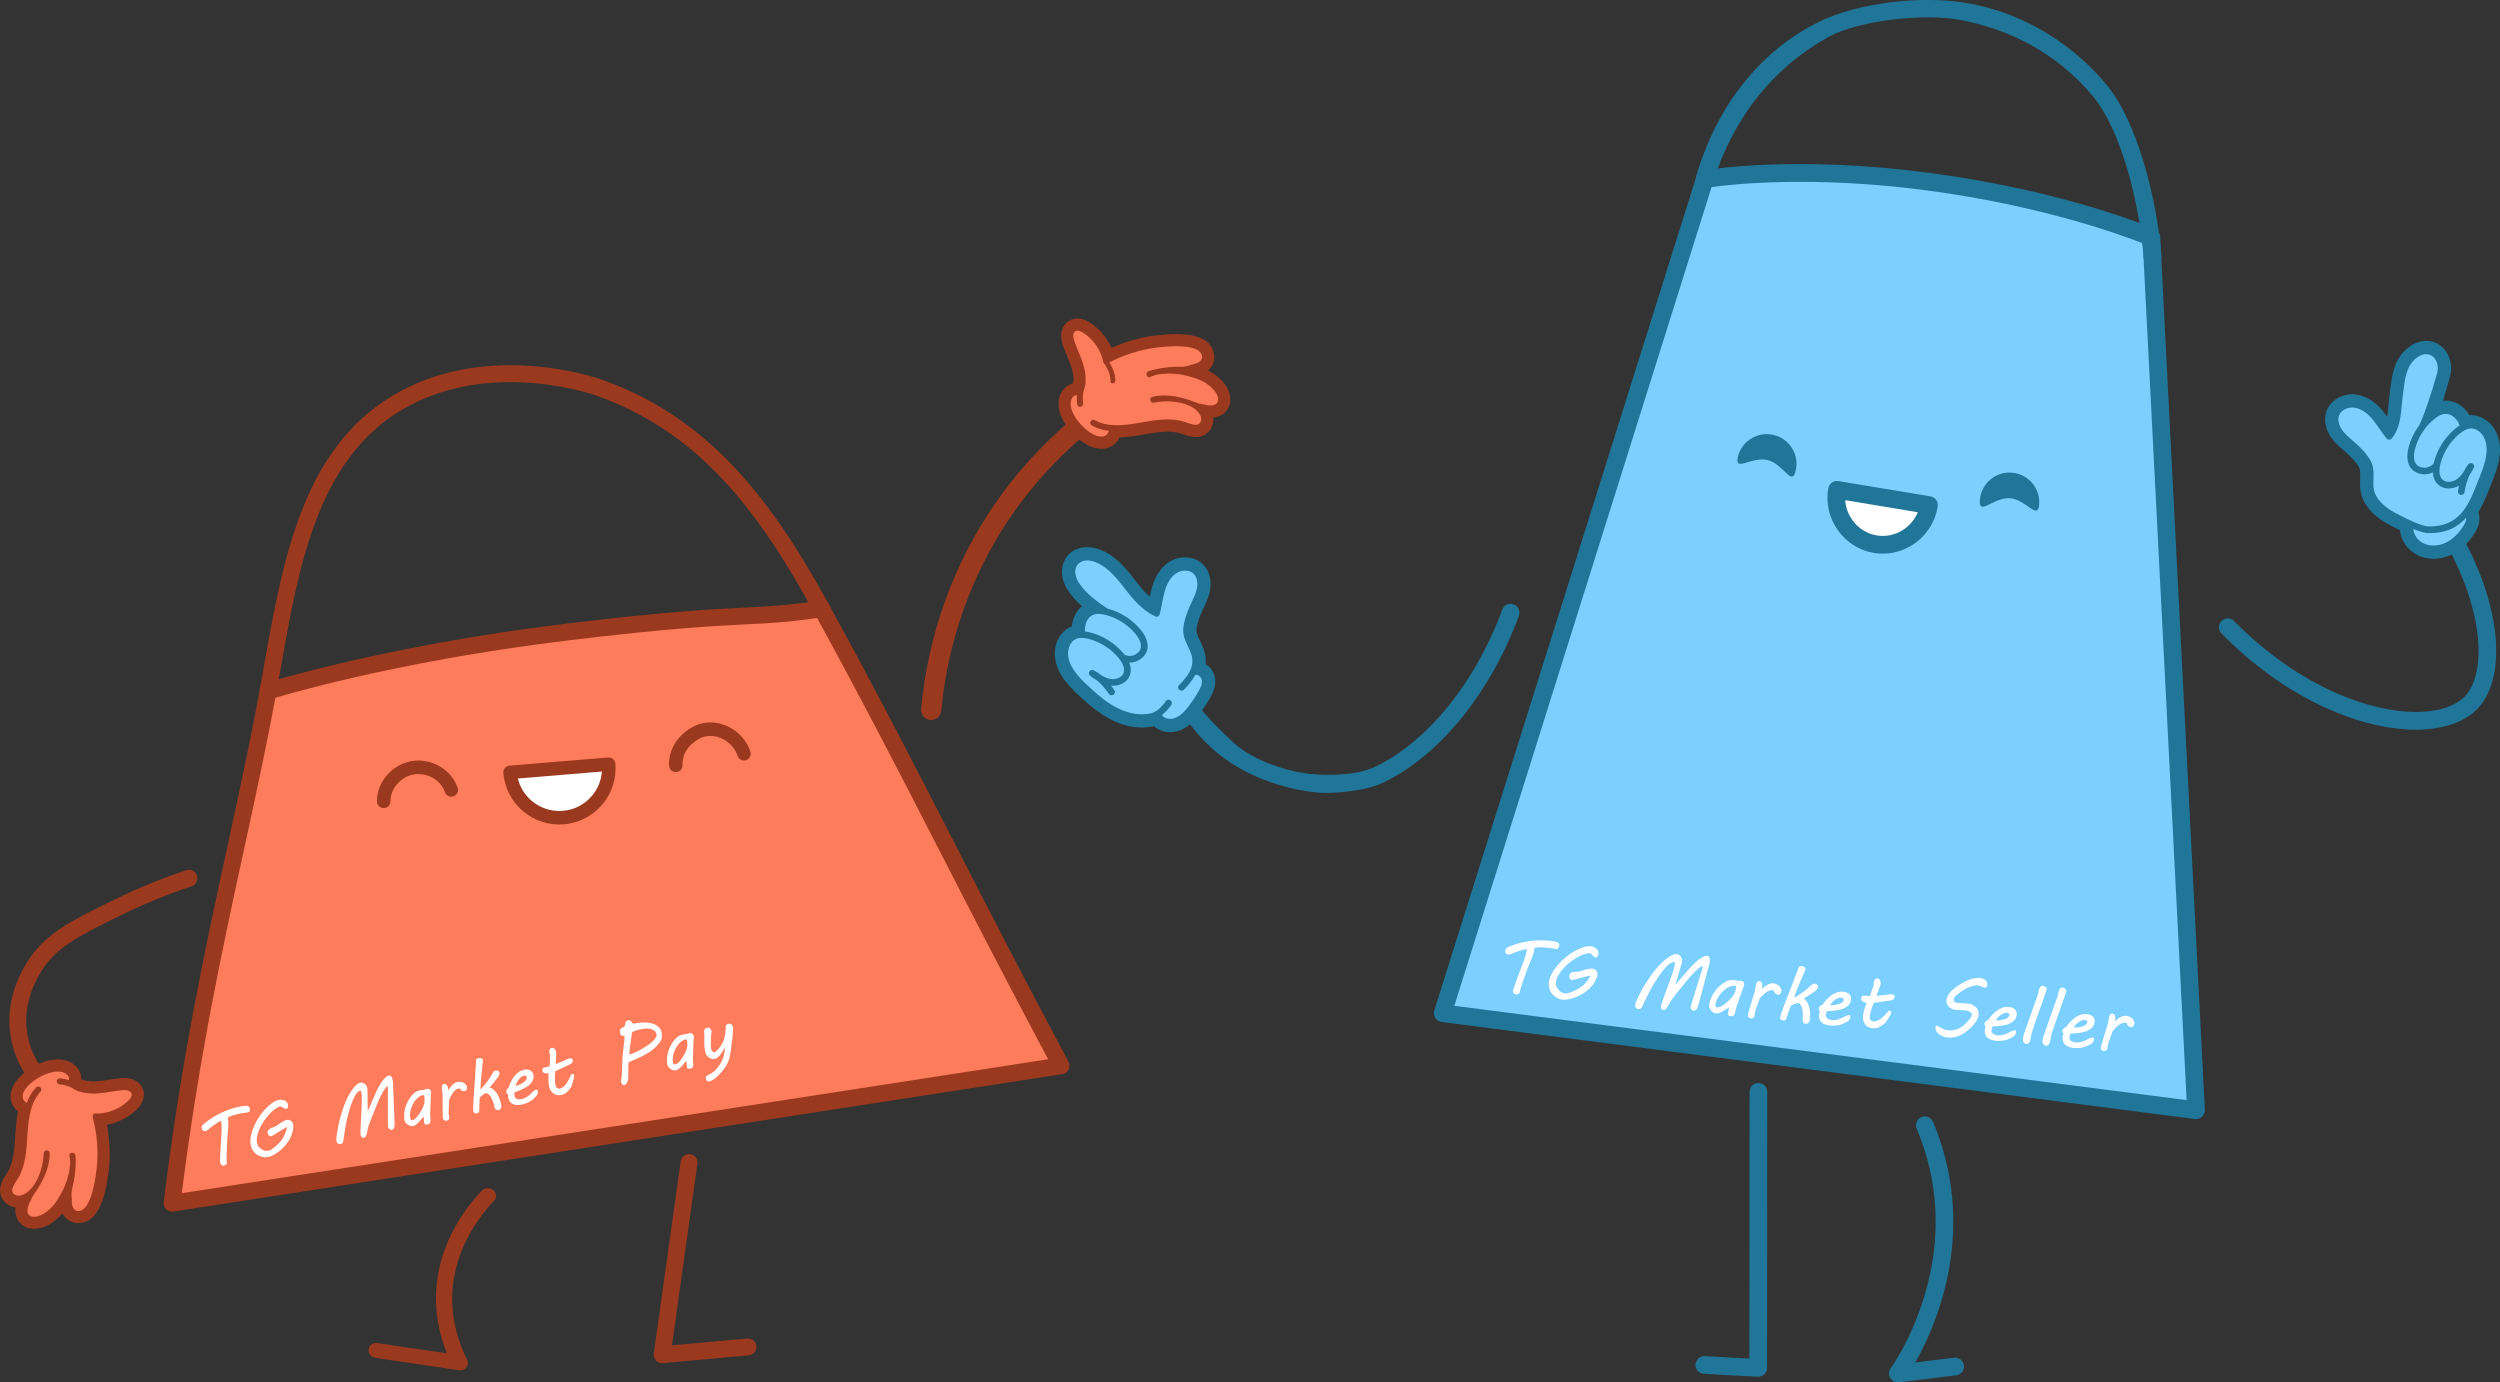 <?xml version="1.0" encoding="UTF-8"?> <svg xmlns="http://www.w3.org/2000/svg" id="Layer_1" data-name="Layer 1" viewBox="0 0 1051.59 581.48"><rect x="0" y="0" width="1051.59" height="581.48" fill="#333333" stroke="none"/> <defs> <style> .cls-1 { fill: #1f7699; } .cls-2 { fill: #fff; } .cls-3 { fill: #fd7c5c; } .cls-4 { fill: #7bd0ff; } .cls-5 { fill: #9b391e; } </style> </defs> <g> <polygon class="cls-4" points="923.5 462.56 904.93 99.78 864.7 86.81 816.81 77.2 736.85 72.82 717.11 75.33 606.86 426.19 724.17 441.3 911.58 466.34 923.5 462.56"></polygon> <path class="cls-1" d="m923.25,470.7l-316.87-40.81c-1.09-.14-2.07-.76-2.66-1.69-.59-.93-.75-2.07-.42-3.12l110.25-350.86c.42-1.33,1.54-2.31,2.91-2.55,1.53-.27,38.23-6.5,95.28,1.06,56.99,7.56,93.16,22.98,94.67,23.63,1.3.56,2.17,1.81,2.24,3.23l18.79,367.22c.06,1.1-.38,2.17-1.19,2.92-.74.69-1.73,1.04-2.73.99-.09,0-.18-.01-.27-.03Zm-112.49-390.58c-48.07-6.38-82.06-2.64-90.8-1.44l-108.22,344.4,308.04,39.67-18.45-360.4c-8.55-3.38-42.31-15.82-90.57-22.23Z"></path> <path class="cls-1" d="m798.09,581.47c.22.01.43,0,.65-.02l24.12-2.94c2.04-.25,3.5-2.1,3.25-4.15-.25-2.04-2.1-3.5-4.15-3.25l-16.35,1.99c3.16-5.54,7.46-14.22,10.82-25.22,3.48-11.4,5.23-22.95,5.19-34.34-.05-14.26-2.91-28.27-8.51-41.66-.79-1.9-2.97-2.79-4.87-2-1.9.79-2.79,2.97-2,4.87,9.45,22.61,10.51,46.39,3.15,70.69-5.53,18.27-14.01,29.98-14.1,30.1-.88,1.2-.96,2.8-.21,4.08.64,1.09,1.78,1.77,3.01,1.84Z"></path> <path class="cls-1" d="m716.7,577.87l22.67,1.24c1.02.06,2.02-.31,2.76-1.01.74-.7,1.16-1.68,1.16-2.7l.08-116.12c0-2.06-1.67-3.72-3.72-3.73-2.06,0-3.72,1.66-3.73,3.72l-.07,112.19-18.74-1.02c-2.05-.11-3.81,1.46-3.92,3.51-.11,2.05,1.46,3.81,3.51,3.92Z"></path> <path class="cls-1" d="m555.79,333.47c5.82.32,18.11-.77,24.99-3.83,10.87-4.84,21.8-13.41,31.6-24.77,11.04-12.8,19.96-28.23,26.52-45.86.72-1.93-.27-4.07-2.19-4.79-1.93-.72-4.07.27-4.79,2.19-13.89,37.37-37.09,58.81-54.17,66.42-8.29,3.69-21.14,3.34-26.9,2.67-11.61-1.35-24.77-6.49-31.71-12.87-24.26-22.3-30.8-36.9-25.2-57.72.53-1.99-.64-4.03-2.63-4.56-1.99-.54-4.03.64-4.56,2.63-5.9,21.93,7.95,50.52,27.14,65.2,17.68,13.53,39.16,15.15,41.91,15.3Z"></path> <path class="cls-1" d="m1012.53,306.84c1.33.07,2.63.11,3.92.1,11.09-.05,20.19-3.17,25.63-8.78,7.76-8.01,9.95-22.82,6.01-40.65-4.08-18.43-14.25-38.26-28.65-55.83-1.3-1.59-3.65-1.82-5.24-.52-1.59,1.3-1.82,3.65-.52,5.24,13.67,16.68,23.3,35.41,27.14,52.72,3.34,15.11,1.82,27.77-4.08,33.85-4.03,4.16-11.25,6.47-20.32,6.52-18.7.09-48.66-9.92-76.69-38.27-1.45-1.46-3.8-1.48-5.27-.03-1.46,1.45-1.48,3.8-.03,5.27,13.22,13.38,27.7,23.77,43.03,30.9,12.13,5.64,24.17,8.89,35.07,9.48Z"></path> <g> <path d="m1018.18,231.05c3.48,1.7,7.88,1.61,11.77-.24,2.43-1.15,4.7-2.99,6.67-5.38.63-.77,1.23-1.59,1.8-2.46.65-1.01,1.36-2.23,1.61-3.64.27-1.48-.03-2.94-.81-4.01,2.4-3.53,4.04-7.67,5.59-11.61.33-.84.66-1.67.99-2.49,2.47-6.09,4.38-12.51,1.66-18.2-1.61-3.37-4.72-5.56-7.91-5.58-.79,0-1.58.12-2.38.37-.06-.18-.15-.37-.29-.66l-.12-.26c-1.61-3.37-4.72-5.56-7.91-5.58-1.93-.01-3.89.73-5.95,2.24,1.42-3.75,3.07-9.03,4.98-15.94.95-3.43-.07-7.35-2.47-9.53-2.95-2.69-7.22-2.51-10.86.46-4.91,3.99-5.58,9.29-6.51,16.62l-.1.81c-.16,1.23-.27,2.5-.39,3.78-.37,4.07-.74,8.27-2.62,11.46-.55-.75-1.07-1.51-1.59-2.26-1-1.44-2.03-2.93-3.2-4.32-2.78-3.31-5.81-5.27-9-5.83-4.22-.75-8.44,1.36-9.82,4.9-1.03,2.66-.45,5.95,1.57,8.8,1.33,1.89,3.06,3.37,4.72,4.8.38.33.76.66,1.14.99,2.66,2.35,4.55,4.49,5.8,6.56,1.18,1.96,1.1,4.21,1.02,6.59-.07,1.85-.14,3.77.36,5.69,1.56,5.96,7.52,9.73,10.93,11.44.6.3,1.19.61,1.78.91,1.22.62,2.42,1.23,3.62,1.8-.26,3.89,2.17,7.94,5.93,9.78Zm16.38-52.03c-.66.41-1.33.9-2.01,1.48-4.24,3.59-7.34,8.54-8.73,13.92-.05.2-.1.41-.15.64-.06.05-.13.07-.19.13-2.19,2.29-5.32,1.75-6.73.48-1.94-1.74-1.3-5.25-.93-6.68,1.24-4.83,4.02-9.27,7.83-12.48,1.92-1.63,3.62-2.42,5.18-2.41,2.42.01,4.46,2.01,5.41,3.99l.13.27c.1.2.15.31.19.4v.07c0,.06,0,.13.02.2Zm7.65,23.66c-3.88,9.86-7.54,19.18-21.21,18.76-3.97-.83-7.44-2.6-11.1-4.47-.59-.3-1.19-.61-1.8-.91-2.99-1.51-8.2-4.76-9.48-9.65-.4-1.53-.34-3.16-.28-4.88.1-2.69.2-5.46-1.42-8.14-1.4-2.31-3.47-4.66-6.34-7.2-.38-.34-.78-.68-1.17-1.01-1.61-1.38-3.13-2.69-4.26-4.3-1.14-1.61-2.06-4.08-1.25-6.17,1-2.55,4.2-3.61,6.73-3.17,2.53.45,5,2.09,7.35,4.88,1.08,1.29,2.04,2.66,3.04,4.12.9,1.3,1.82,2.64,2.85,3.9.26.32.66.51,1.07.52.42,0,.81-.18,1.08-.5.03-.04.06-.07.09-.11,3.27-3.96,3.74-9.24,4.2-14.36.11-1.25.22-2.48.38-3.67l.1-.81c.88-6.94,1.47-11.52,5.5-14.81,2-1.63,4.95-2.63,7.22-.56,1.84,1.68,2.23,4.65,1.66,6.72-2.71,9.8-5.75,18.38-7.61,22.1-2.06,2.79-3.59,5.98-4.45,9.33-.62,2.39-1.2,6.8,1.77,9.46,2.06,1.84,5.54,2.41,8.46.95.1,1.84.67,3.76,2.25,5.18,2.48,2.22,6.12,1.9,8.74.42-.18.81-.32,1.58-.43,2.28-.12.76.4,1.48,1.16,1.6.76.12,1.48-.4,1.6-1.16.42-2.67,1.12-5.08,2.03-7.07.68-1.02,1.28-2.08,1.84-3.08.36-.64.16-1.44-.45-1.85-.61-.4-1.47-.26-1.88.31-.78,1-1.43,2.11-1.97,3.25-.79,1.15-1.7,2.21-2.8,2.99-1.72,1.21-4.43,1.63-5.99.24-1.94-1.74-1.3-5.25-.93-6.69,1.24-4.83,4.02-9.26,7.83-12.48,1.93-1.63,3.62-2.42,5.18-2.41,2.42.01,4.46,2.02,5.41,3.99,2.25,4.71.5,10.45-1.73,15.95-.33.83-.67,1.67-1,2.52Zm-27.14,19.83c1.74.7,3.54,1.3,5.48,1.69.05.01.1,0,.16,0,.03,0,.05.02.07.02,7.91.27,12.95-2.42,16.51-6.41.05.31.06.65,0,1-.17.93-.71,1.84-1.21,2.62-2.05,3.17-4.59,5.54-7.33,6.84-3.13,1.49-6.62,1.58-9.34.26-2.42-1.18-4.08-3.58-4.34-6.02Z"></path> <path class="cls-1" d="m1016.95,233.56c-4.13-2.02-7-6.17-7.45-10.52-.75-.37-1.48-.75-2.15-1.09-.58-.3-1.17-.6-1.76-.9-3.84-1.93-10.54-6.22-12.38-13.23-.61-2.33-.53-4.54-.45-6.5.08-2.12.14-3.8-.61-5.04-1.1-1.82-2.82-3.75-5.26-5.91-.37-.32-.74-.64-1.12-.97-1.71-1.47-3.64-3.14-5.17-5.3-2.56-3.62-3.27-7.89-1.89-11.43,1.86-4.76,7.41-7.61,12.91-6.64,3.85.68,7.44,2.96,10.65,6.79.65.77,1.25,1.55,1.82,2.34.34-1.8.51-3.75.68-5.66.12-1.39.24-2.65.4-3.88l.11-.83c.98-7.67,1.75-13.72,7.51-18.42,4.71-3.83,10.54-3.98,14.51-.36,3.2,2.91,4.52,7.87,3.28,12.34-1.09,3.94-2.09,7.33-3.01,10.23.43-.05.87-.08,1.31-.07,3.92.03,7.69,2.41,9.88,6.16.28-.02.55-.03.82-.03,4.26.03,8.35,2.84,10.42,7.17,3.18,6.67,1.12,13.77-1.59,20.45-.3.74-.6,1.49-.89,2.25l-.08.21c-1.35,3.44-2.86,7.27-4.97,10.75.49,1.34.62,2.85.34,4.35-.35,1.91-1.26,3.49-2.02,4.66-.62.96-1.29,1.88-1.99,2.72-2.25,2.73-4.82,4.79-7.63,6.12-2.7,1.28-5.62,1.85-8.42,1.7-2.03-.11-3.99-.6-5.77-1.47Zm17.68-22.62c-1.11-.17-2.08-.76-2.74-1.67-.25-.34-.44-.71-.57-1.09-2.6.32-5.38-.23-7.59-2.21-1.13-1.01-1.97-2.28-2.51-3.74-2.96.38-6.03-.45-8.19-2.39-3.02-2.7-3.95-7.05-2.62-12.24.92-3.57,2.56-7.06,4.76-10.09,1.59-3.27,4.51-11.24,7.32-21.39.33-1.21.11-3.05-.84-3.91-1.21-1.1-3.04.23-3.58.66-3.03,2.47-3.6,5.96-4.49,12.99l-.1.82c-.14,1.12-.25,2.29-.36,3.52v.05c-.48,5.28-1.01,11.25-4.83,15.88l-.11.13c-.81.96-1.99,1.5-3.24,1.49-1.25-.02-2.42-.57-3.22-1.55-1.09-1.35-2.05-2.73-2.98-4.07-.97-1.4-1.88-2.71-2.88-3.91-1.92-2.28-3.83-3.6-5.7-3.93-1.36-.24-3.2.32-3.64,1.43-.39.99.21,2.53.93,3.55.94,1.33,2.27,2.47,3.8,3.8l.05.04c.38.33.76.66,1.14.99,3.09,2.73,5.34,5.3,6.88,7.85,2.05,3.39,1.92,6.88,1.82,9.71-.06,1.57-.11,2.93.19,4.06,1.04,3.97,5.97,6.82,8.04,7.87.6.3,1.19.6,1.78.9l.04.02c3.41,1.74,6.64,3.39,10.16,4.17,7.37.15,11.25-2.91,14.07-7.67-.25,0-.51-.01-.77-.05Zm1.35-17.3c1.29-1.75,3.81-2.18,5.65-.96.36.24.67.52.92.84.78-2.97.96-5.79-.14-8.1-.55-1.16-1.76-2.41-2.9-2.4-.84,0-2,.6-3.36,1.75-3.37,2.85-5.83,6.77-6.93,11.05-.52,2.02-.34,3.52.09,3.91.33.29,1.59.21,2.52-.44.66-.46,1.31-1.15,1.98-2.11.63-1.31,1.36-2.49,2.16-3.52Zm-5.24-15.27c.08-.07.16-.13.24-.2-.61-.72-1.4-1.28-2.17-1.28-.84,0-2,.6-3.36,1.75-3.37,2.84-5.83,6.77-6.93,11.05-.52,2.02-.34,3.52.09,3.91.28.25,1.49.75,2.55-.06,1.55-5.86,4.95-11.24,9.58-15.16Z"></path> </g> <path class="cls-4" d="m1034.54,178.82v-.07c-.03-.09-.08-.2-.18-.4l-.13-.27c-.94-1.98-2.98-3.98-5.41-3.99-1.56,0-3.25.78-5.18,2.41-3.81,3.22-6.59,7.65-7.83,12.48-.37,1.43-1.01,4.95.93,6.68,1.41,1.27,4.54,1.8,6.73-.48.05-.06.12-.08.19-.13.05-.22.1-.44.15-.64,1.39-5.38,4.49-10.33,8.73-13.92.68-.58,1.35-1.07,2.01-1.48,0-.07-.01-.15-.02-.2Z"></path> <path class="cls-4" d="m1043.21,200.16c2.23-5.5,3.98-11.24,1.73-15.95-.94-1.98-2.98-3.98-5.41-3.99-1.56,0-3.25.78-5.18,2.41-3.81,3.22-6.59,7.65-7.83,12.48-.37,1.43-1.01,4.95.93,6.69,1.55,1.39,4.26.97,5.99-.24,1.1-.77,2.01-1.84,2.8-2.99.54-1.15,1.19-2.25,1.97-3.25.4-.57,1.27-.71,1.88-.31.61.4.8,1.21.45,1.85-.56,1-1.16,2.06-1.84,3.08-.92,1.99-1.61,4.4-2.03,7.07-.12.76-.83,1.28-1.6,1.16-.76-.12-1.28-.83-1.16-1.6.11-.71.25-1.48.43-2.28-2.63,1.49-6.26,1.8-8.74-.42-1.59-1.42-2.15-3.34-2.25-5.18-2.92,1.45-6.4.89-8.46-.95-2.98-2.66-2.39-7.07-1.77-9.46.86-3.36,2.39-6.54,4.45-9.33,1.86-3.72,4.9-12.3,7.61-22.1.57-2.07.19-5.04-1.66-6.72-2.27-2.07-5.22-1.07-7.22.56-4.03,3.28-4.62,7.87-5.5,14.81l-.1.81c-.15,1.19-.26,2.43-.38,3.67-.46,5.11-.93,10.39-4.2,14.36-.03.04-.06.07-.09.11-.27.32-.67.5-1.08.5-.42,0-.81-.19-1.07-.52-1.03-1.26-1.95-2.6-2.85-3.9-1.01-1.45-1.96-2.83-3.04-4.12-2.35-2.79-4.82-4.43-7.35-4.88-2.53-.45-5.73.61-6.73,3.17-.82,2.09.11,4.56,1.25,6.17,1.13,1.61,2.65,2.91,4.26,4.3.39.34.78.67,1.17,1.01,2.87,2.54,4.95,4.89,6.34,7.2,1.62,2.68,1.52,5.45,1.42,8.14-.06,1.73-.12,3.35.28,4.88,1.28,4.89,6.49,8.15,9.48,9.65.61.31,1.2.61,1.8.91,3.66,1.87,7.13,3.64,11.1,4.47,13.67.41,17.34-8.9,21.21-18.76.33-.85.66-1.69,1-2.52Z"></path> <path class="cls-4" d="m1019.41,228.54c2.72,1.33,6.21,1.23,9.34-.26,2.74-1.3,5.27-3.67,7.33-6.84.5-.78,1.04-1.69,1.21-2.62.06-.35.06-.69,0-1-3.56,4-8.6,6.69-16.51,6.41-.03,0-.05-.02-.07-.02-.05,0-.1,0-.16,0-1.94-.4-3.74-.99-5.48-1.69.26,2.45,1.92,4.84,4.34,6.02Z"></path> <g> <path d="m488.4,304.21c1.73,1.01,4.04,1.24,6.18.63,3.38-.97,5.76-3.63,7.64-6.1,1.62-2.13,3.11-4.39,4.43-6.72.27-.47.52-.95.76-1.44.65-1.37,1.1-2.83.96-4.38-.16-1.72-.95-3.19-2.25-4.15-.63-.46-1.34-.78-2.09-.94.47-1.7.39-3.4.26-4.45-.28-2.27-1.17-4.11-2.03-5.88-1.08-2.23-2.01-4.15-1.69-6.71.3-2.39,1.17-5.12,2.64-8.34.21-.46.42-.91.64-1.37.95-2.02,1.91-4.04,2.36-6.3.68-3.43-.12-6.67-2.14-8.68-2.7-2.68-7.41-2.89-10.97-.5-2.69,1.81-4.65,4.83-5.86,8.98-.5,1.74-.84,3.52-1.17,5.25-.17.92-.35,1.86-.56,2.79-4.26-2.55-7.6-6.63-10.9-10.93-3.89-5.06-8.32-9.97-14.38-11.62-4.54-1.23-8.5.3-10.12,3.99-1.23,2.79-.65,6.38,1.54,9.61,2.42,3.56,5.57,6.32,8.74,8.63-.71.13-1.39.33-2.01.62-2.89,1.37-4.77,4.68-4.8,8.41v.29c0,.32,0,.53.01.72-.83.12-1.6.34-2.31.68-2.89,1.37-4.77,4.68-4.8,8.41-.05,6.3,4.4,11.31,9.22,15.78,3.94,3.66,8.61,7.77,14.08,10.3,5.68,2.63,11.66,3.12,16.62,1.47.48.78,1.13,1.46,1.99,1.95Zm-23.11-45.5c4.81,1.3,9.21,4.14,12.38,7.99.94,1.14,3.02,4.05,1.99,6.45-.75,1.75-3.35,3.56-6.31,2.42-.07-.03-.15-.02-.22-.04-.14-.18-.27-.35-.4-.51-3.54-4.29-8.44-7.45-13.81-8.9-.86-.23-1.68-.39-2.45-.49-.02-.07-.05-.14-.07-.19l-.05-.13s.01-.15.01-.37v-.3c.02-2.19,1.02-4.87,3.21-5.91,1.41-.67,3.28-.68,5.71-.02Zm24.51,43.08c-.46-.27-.81-.62-1.05-1.03,1.49-1.15,2.74-2.62,3.89-4.15,1.08-1.44-1.04-3.26-2.12-1.82-1.55,2.07-3.26,4.17-5.79,5.03-.11.04-.2.08-.29.13-4.07,1.02-8.87.44-13.48-1.69-5.1-2.36-9.39-6.14-13.35-9.82-4.35-4.04-8.37-8.49-8.33-13.71.02-2.19,1.01-4.87,3.2-5.91,1.41-.67,3.28-.68,5.71-.02,4.81,1.3,9.21,4.14,12.38,7.99.94,1.14,3.02,4.05,1.99,6.45-.8,1.89-3.45,2.69-5.52,2.32-1.32-.23-2.59-.81-3.8-1.52-.98-.81-2.04-1.54-3.17-2.11-.65-.33-1.45-.11-1.83.52-.39.62-.21,1.44.38,1.86.94.67,1.92,1.37,2.98,2.01,1.67,1.41,3.33,3.3,4.84,5.54.43.64,1.3.81,1.94.38.64-.43.81-1.3.38-1.94-.4-.59-.85-1.23-1.36-1.88,3.01.23,6.44-1.04,7.74-4.08.84-1.96.54-3.94-.16-5.65,3.16.08,6-1.8,7.16-4.23.03-.07.07-.14.1-.22,1.57-3.67-.84-7.42-2.41-9.32-3.54-4.29-8.44-7.45-13.81-8.9-.05-.01-.1-.02-.15-.04-.02-.02-.03-.04-.05-.05-4.09-2.68-8.72-5.94-11.85-10.55-1.27-1.87-2.28-4.68-1.29-6.92,1.27-2.8,4.34-3.09,6.83-2.42,5.26,1.43,9.31,5.95,12.9,10.63,3.91,5.09,7.88,9.88,13.44,12.58.37.18.81.19,1.19.01.38-.17.66-.5.77-.91.42-1.57.73-3.18,1.02-4.72.33-1.74.64-3.38,1.11-4.99,1.01-3.5,2.61-6.01,4.73-7.44,2.13-1.43,5.49-1.77,7.43.16,1.6,1.58,1.75,4.21,1.37,6.15-.38,1.93-1.26,3.75-2.15,5.65-.22.47-.44.93-.66,1.4-1.59,3.49-2.53,6.48-2.87,9.16-.43,3.38.78,5.87,1.95,8.28.8,1.64,1.55,3.19,1.77,5,.05.37.06.72.06,1.07-.04.14-.06.29-.06.45.03.84-.15,1.71-.47,2.58-.1.21-.18.43-.3.61-.11.16-.16.34-.2.52-1.16,2.3-3.13,4.49-4.63,6.01-1.27,1.29.86,3.1,2.12,1.82,1.68-1.7,3.54-3.9,4.8-6.28.6,0,1.16.17,1.62.51.64.48,1.05,1.24,1.13,2.16.12,1.28-.46,2.6-1.36,4.2-1.26,2.22-2.67,4.37-4.22,6.4-1.6,2.11-3.59,4.36-6.19,5.1-1.4.4-2.93.26-4.01-.36Z"></path> <path class="cls-1" d="m495.35,307.53c-2.85.81-5.97.48-8.35-.9-.58-.34-1.11-.73-1.58-1.19-5.27,1.23-11.16.5-16.8-2.11-5.84-2.7-10.7-6.99-14.8-10.79-5.29-4.9-10.17-10.46-10.12-17.85.04-4.8,2.54-9.08,6.39-10.91.25-.12.5-.23.76-.32.31-3.44,1.89-6.52,4.3-8.48-2.38-2.08-4.27-4.19-5.81-6.46-2.73-4.03-3.4-8.63-1.78-12.3,2.16-4.92,7.55-7.15,13.41-5.56,6.86,1.86,11.68,7.16,15.86,12.61,2.18,2.84,4.37,5.58,6.8,7.76.26-1.29.54-2.61.93-3.94,1.39-4.8,3.74-8.34,6.98-10.52,4.63-3.13,10.87-2.77,14.49.83,2.69,2.67,3.78,6.86,2.91,11.21-.51,2.54-1.52,4.7-2.5,6.78l-.08.17c-.21.44-.42.88-.62,1.33-1.36,2.97-2.15,5.43-2.41,7.53-.21,1.65.35,2.9,1.44,5.14.92,1.89,1.95,4.03,2.29,6.76.1.81.17,1.88.08,3.06.22.13.43.28.64.43,1.94,1.44,3.14,3.62,3.37,6.14.17,1.87-.22,3.72-1.21,5.83-.24.5-.51,1.02-.85,1.62-1.38,2.44-2.94,4.81-4.64,7.04-1.83,2.41-4.1,4.97-7.29,6.43-.57.26-1.17.49-1.81.67Zm4.67-15.5c-1.67,1.69-4.32,1.69-6.04,0-1.65-1.63-1.68-4.1-.06-5.74,1.89-1.92,3.2-3.57,3.99-5.05.11-.36.26-.7.46-1.01.02-.04.04-.09.06-.14v-.03c.21-.55.3-1.03.29-1.43,0-.27,0-.53.05-.8,0-.17-.02-.33-.03-.49-.17-1.35-.79-2.63-1.51-4.13-1.22-2.52-2.74-5.65-2.21-9.85.37-2.95,1.39-6.21,3.1-9.97.2-.43.4-.85.6-1.28l.17-.36c.79-1.68,1.53-3.27,1.84-4.79.24-1.22.16-2.87-.59-3.62-.85-.84-2.76-.6-3.91.17-1.57,1.06-2.78,3.04-3.61,5.9-.43,1.49-.73,3.07-1.05,4.74-.3,1.6-.62,3.25-1.07,4.94-.33,1.21-1.17,2.19-2.31,2.71s-2.44.5-3.57-.04c-6.11-2.97-10.31-8.03-14.43-13.39-3.29-4.29-6.95-8.42-11.41-9.63-.84-.23-2.88-.6-3.54.85-.42.96,0,2.7,1.05,4.23,2.77,4.08,6.98,7.08,10.79,9.6,5.79,1.64,11.08,5.09,14.91,9.73,3.41,4.13,4.41,8.47,2.83,12.19-.05.12-.1.23-.15.32-1.21,2.55-3.53,4.47-6.26,5.33.13,1.55-.1,3.05-.69,4.45-1.17,2.73-3.45,4.42-5.94,5.22.04.4.02.82-.06,1.23-.21,1.1-.84,2.05-1.77,2.68,0,0-.01,0-.02.01.72.41,1.46.8,2.21,1.14,3.9,1.8,7.92,2.36,11.36,1.58.11-.05.22-.09.34-.13,1.76-.6,3.11-2.26,4.46-4.06,1.38-1.85,3.83-2.19,5.69-.8,1.93,1.44,2.32,4.07.9,5.97-.11.15-.22.3-.34.45,1.2-.83,2.29-2.13,3.24-3.38.89-1.17,1.73-2.38,2.52-3.61-.09.1-.19.19-.28.29Zm-1.62-11.84s.01-.02.02-.02c0,0-.01.02-.02.02Zm-44.71-8.84c-1.03.49-1.6,2.12-1.61,3.41-.02,2.56,1.34,5.02,3.3,7.39.1-.39.26-.78.48-1.13,1.13-1.86,3.54-2.55,5.48-1.56,1.18.6,2.35,1.37,3.49,2.29,1.02.58,1.9.93,2.69,1.07,1.16.2,2.33-.32,2.47-.67.23-.53-.25-1.96-1.58-3.58-2.81-3.4-6.7-5.91-10.96-7.07-1.69-.46-2.99-.52-3.75-.17,0,0-.02,0-.03.01Zm7.1-10.1h0c-.69.33-1.18,1.18-1.42,2.09.1.03.2.05.3.08,5.85,1.58,11.21,5.01,15.1,9.66,1.31.28,2.2-.69,2.34-1.03.23-.53-.25-1.96-1.58-3.58-2.81-3.4-6.7-5.91-10.96-7.07-1.69-.46-2.99-.52-3.75-.17,0,0-.02,0-.03.01Z"></path> </g> <path class="cls-4" d="m493.81,302.16c2.59-.74,4.58-3,6.19-5.1,1.54-2.03,2.96-4.18,4.22-6.4.9-1.59,1.48-2.92,1.36-4.2-.08-.91-.48-1.68-1.13-2.16-.46-.34-1.02-.51-1.62-.51-1.26,2.39-3.12,4.58-4.8,6.28-1.25,1.27-3.39-.54-2.12-1.82,1.5-1.52,3.47-3.71,4.63-6.01.03-.18.09-.36.2-.52.12-.18.21-.4.3-.61.32-.86.5-1.73.47-2.58,0-.17.02-.31.06-.45,0-.35-.02-.71-.06-1.07-.22-1.81-.98-3.36-1.77-5-1.17-2.41-2.38-4.9-1.95-8.28.34-2.67,1.28-5.67,2.87-9.16.21-.47.43-.93.66-1.4.89-1.91,1.76-3.73,2.15-5.65.39-1.93.23-4.56-1.37-6.15-1.94-1.93-5.31-1.6-7.43-.16-2.13,1.43-3.72,3.94-4.73,7.44-.47,1.62-.78,3.26-1.11,4.99-.29,1.55-.6,3.15-1.02,4.72-.11.41-.39.73-.77.91-.38.17-.81.17-1.19-.01-5.56-2.7-9.53-7.49-13.44-12.58-3.59-4.67-7.64-9.2-12.9-10.63-2.49-.68-5.55-.38-6.83,2.42-.99,2.24.02,5.04,1.29,6.92,3.13,4.61,7.76,7.86,11.85,10.55.02.01.03.04.05.05.05.01.1.02.15.04,5.37,1.45,10.27,4.62,13.81,8.9,1.57,1.91,3.97,5.65,2.41,9.32-.03.07-.06.15-.1.22-1.15,2.43-3.99,4.31-7.16,4.23.69,1.71.99,3.69.16,5.65-1.3,3.05-4.73,4.32-7.74,4.08.51.65.96,1.29,1.36,1.88.43.64.26,1.51-.38,1.94-.64.43-1.51.26-1.94-.38-1.51-2.24-3.17-4.13-4.84-5.54-1.05-.64-2.04-1.34-2.98-2.01-.59-.43-.77-1.24-.38-1.86.38-.62,1.18-.85,1.83-.52,1.13.58,2.19,1.3,3.17,2.11,1.21.71,2.48,1.28,3.8,1.52,2.07.36,4.72-.43,5.52-2.32,1.02-2.4-1.05-5.31-1.99-6.45-3.17-3.85-7.57-6.68-12.38-7.99-2.43-.66-4.3-.65-5.71.02-2.19,1.04-3.19,3.72-3.2,5.91-.04,5.22,3.98,9.67,8.33,13.71,3.96,3.67,8.25,7.46,13.35,9.82,4.61,2.13,9.4,2.71,13.48,1.69.09-.05.18-.1.29-.13,2.53-.86,4.24-2.95,5.79-5.03,1.08-1.44,3.19.39,2.12,1.82-1.14,1.52-2.39,3-3.89,4.15.24.41.58.76,1.05,1.03,1.07.62,2.61.76,4.01.36Z"></path> <path class="cls-1" d="m905.07,111.76c.22.02.44.02.67,0,2.07-.17,3.61-1.98,3.45-4.05-1.95-24.42-10.25-56.31-22.71-71.59-12.8-15.69-33.18-30.34-58.95-34.81-19.43-3.37-46.17-.14-62.41,7.88-24.66,12.19-42.71,34.95-51.59,64.67-.59,1.99.41,4.1,2.38,4.75,1.97.65,4.11-.4,4.75-2.38,8.77-27.11,25.17-47.74,48.46-60.69,11.56-6.43,39.2-10.48,56.81-6.89,25.05,5.11,43,17.84,54.72,32.21,11.67,14.31,19.19,44.25,21.04,67.43.15,1.84,1.6,3.27,3.37,3.44Z"></path> <g> <path class="cls-2" d="m636.53,416.21c.57-1.74,1.19-3.49,1.86-5.24.67-1.76,1.33-3.51,1.98-5.24.27-.72.51-1.37.72-1.96.21-.59.39-1.13.54-1.61.15-.48.27-.92.36-1.32.09-.4.15-.76.18-1.11,0-.06.01-.14.02-.22,0-.08.01-.18.01-.3-.11,0-.35.03-.73.11-.38.08-.83.2-1.34.35-.51.15-1.06.31-1.63.5s-1.11.39-1.6.59c-.39.16-.72.29-.98.39-.26.11-.49.18-.68.24-.19.05-.36.09-.51.1-.15.01-.31.01-.47,0-.33-.03-.61-.19-.82-.46-.22-.28-.31-.62-.27-1.03.02-.24.06-.44.13-.61.06-.17.15-.32.27-.45.11-.13.26-.25.44-.36.18-.11.4-.21.66-.32,2.83-1.16,5.67-1.95,8.49-2.35,2.83-.4,5.64-.48,8.43-.22.22.02.49.05.8.09.31.04.62.09.95.14.32.06.64.12.94.2.31.08.57.16.8.24.24.1.44.27.6.52.16.25.23.51.2.78-.02.21-.06.42-.11.62-.06.2-.14.37-.25.51-.11.14-.25.25-.41.33-.16.08-.36.1-.58.08-.38-.08-.82-.17-1.31-.28s-.99-.19-1.49-.23c-1-.09-2.01-.16-3.01-.2-1-.04-2.04,0-3.11.14-.06.02-.1.07-.12.16-.02.09-.05.2-.07.34-.08.57-.18,1.08-.28,1.51-.1.43-.23.86-.39,1.29-.15.43-.33.89-.54,1.38-.21.49-.45,1.09-.73,1.78-.28.69-.61,1.52-.98,2.48-.37.96-.8,2.13-1.27,3.5l-1.06,3.04c-.25.7-.45,1.33-.6,1.89-.15.56-.29,1.12-.42,1.67-.06.18-.24.33-.54.47-.3.13-.64.18-1.02.15-.22-.02-.42-.1-.59-.24-.17-.14-.31-.31-.41-.51-.1-.2-.16-.42-.18-.66-.02-.23.01-.46.09-.68Z"></path> <path class="cls-2" d="m669.08,410.34c-.13.02-.37.07-.71.15-.34.08-.73.17-1.16.27-.43.11-.89.22-1.37.34-.48.12-.94.24-1.37.34-.43.11-.81.2-1.12.28-.32.08-.53.13-.64.15-.08,0-.18.03-.3.07-.12.04-.25.08-.38.13-.13.04-.25.08-.37.12-.12.04-.21.05-.27.05-.22-.02-.42-.08-.59-.19-.17-.11-.31-.24-.42-.4-.11-.16-.19-.35-.24-.56-.05-.21-.06-.42-.04-.63.04-.44.2-.77.46-1.01s.58-.4.93-.5c.35-.1.71-.16,1.07-.17.37,0,.67-.02.91-.03.03,0,.1,0,.2-.03.1-.02.21-.05.33-.08.12-.03.24-.06.36-.08.12-.02.22-.03.29-.02.2-.07.51-.17.93-.3.42-.13.88-.27,1.38-.4.5-.13.99-.24,1.48-.33.49-.09.9-.12,1.25-.09.38.04.72.13,1.01.28.29.15.53.35.72.58.19.24.33.51.42.81s.11.63.08.99c-.01.15-.04.3-.07.45-.04.15-.09.34-.16.56-.43,1.17-1.02,2.24-1.77,3.21-.75.97-1.61,1.84-2.58,2.59-.96.76-2.01,1.41-3.14,1.95s-2.28.97-3.45,1.28h.02c-.19.04-.42.1-.69.16-.27.06-.55.11-.84.15-.29.04-.57.07-.85.09-.28.02-.52.02-.72,0-.42-.04-.77-.08-1.05-.14-.29-.05-.53-.11-.72-.16-.19-.06-.36-.12-.48-.18-.13-.07-.24-.13-.35-.19-.58-.33-1.11-.72-1.58-1.16-.47-.44-.87-.93-1.18-1.47-.32-.55-.55-1.14-.69-1.79-.15-.64-.18-1.33-.12-2.07.07-.79.28-1.6.61-2.44.34-.84.77-1.67,1.3-2.51.53-.84,1.14-1.65,1.82-2.45.68-.8,1.41-1.56,2.19-2.28.78-.72,1.58-1.38,2.41-1.99s1.64-1.13,2.45-1.57c.49-.27,1.01-.54,1.57-.81.56-.27,1.13-.51,1.71-.72.58-.21,1.16-.37,1.75-.48.59-.11,1.15-.14,1.7-.09.44.04.87.14,1.28.31.42.17.78.38,1.1.64.32.26.57.57.76.92.18.35.26.73.22,1.14-.02.18-.06.38-.13.59-.03.08-.09.23-.17.44-.08.21-.18.37-.29.48l.04-.03c-.06.13-.14.21-.24.22-.1.01-.21.01-.32,0-.32-.03-.59-.13-.8-.32-.21-.18-.4-.37-.58-.58-.17-.2-.35-.4-.52-.57-.17-.18-.39-.28-.64-.3l-.43-.04c-.85.11-1.77.36-2.76.77-.99.41-1.98.93-2.98,1.55s-1.97,1.34-2.9,2.13-1.77,1.64-2.51,2.52c-.74.88-1.35,1.79-1.83,2.72s-.76,1.84-.84,2.73c-.07.73.04,1.36.33,1.91.28.55.72,1.1,1.3,1.66h-.02c.31.24.66.46,1.03.64.38.19.75.3,1.13.33.38.04.81,0,1.28-.11.47-.11.94-.25,1.41-.44.48-.18.94-.39,1.4-.62.46-.23.87-.44,1.25-.63,1.2-.63,2.24-1.42,3.11-2.37.87-.94,1.61-1.94,2.21-2.98.03-.05.05-.1.08-.15.03-.04.05-.08.06-.13.01-.05.03-.09.04-.12Z"></path> <path class="cls-2" d="m687.92,422.11c.28-.79.64-1.67,1.1-2.63.45-.96.97-1.96,1.54-3,.57-1.04,1.2-2.08,1.87-3.14.67-1.06,1.37-2.09,2.08-3.08.71-1,1.43-1.93,2.17-2.81.73-.88,1.45-1.65,2.15-2.33.2-.19.45-.42.75-.69.3-.27.63-.56,1-.85.37-.29.75-.58,1.15-.86s.79-.53,1.19-.75c.4-.22.78-.39,1.15-.51.37-.12.7-.17,1-.14.41.04.77.14,1.1.31.32.17.59.39.81.67.22.28.38.6.48.97.1.37.13.77.09,1.2-.02.18-.05.36-.09.54-.04.18-.1.36-.16.55l-2.6,8.78c.18-.23.44-.54.77-.94.33-.4.7-.84,1.11-1.32.41-.48.84-.99,1.29-1.51.45-.52.88-1.03,1.31-1.52.43-.49.82-.94,1.18-1.34.36-.4.65-.73.88-.98l.32-.34c.22-.23.48-.5.79-.8.31-.31.65-.63,1.02-.96s.76-.66,1.16-.98c.41-.32.81-.6,1.23-.84.41-.24.81-.43,1.2-.58.39-.14.76-.2,1.1-.17.26.02.47.1.63.24s.28.3.37.51c.09.21.14.45.16.72.02.27.01.55-.01.84-.04.45-.12.9-.24,1.35-.12.45-.24.86-.37,1.23-.08.29-.19.71-.33,1.26-.14.55-.31,1.18-.5,1.89-.19.71-.39,1.48-.61,2.3-.22.83-.44,1.67-.66,2.52-.22.85-.45,1.69-.67,2.53-.22.83-.43,1.61-.62,2.33-.19.72-.36,1.37-.52,1.93s-.28,1.01-.37,1.32c-.05.15-.12.34-.21.59-.09.25-.22.49-.37.73s-.35.43-.59.59-.51.23-.83.2c-.17-.02-.33-.09-.47-.21-.14-.13-.27-.28-.38-.46-.11-.18-.19-.38-.24-.58-.05-.2-.08-.39-.07-.55l4.79-15.53c.05-.15.08-.28.12-.39.03-.12.05-.23.06-.33.01-.12,0-.23-.01-.32-.02-.1-.03-.19-.05-.28-.02-.1-.05-.19-.07-.27-.51.32-1.07.73-1.67,1.25-.6.51-1.22,1.08-1.84,1.72s-1.25,1.32-1.89,2.04c-.63.72-1.24,1.45-1.81,2.19-.45.57-.94,1.18-1.45,1.81-.52.63-1.04,1.27-1.56,1.9-.52.64-1.03,1.27-1.53,1.91-.5.64-.95,1.25-1.36,1.84-.2.28-.41.65-.64,1.11-.22.45-.47.89-.73,1.32s-.53.79-.81,1.09c-.28.3-.58.43-.9.4-.25-.02-.45-.08-.61-.17-.16-.09-.28-.2-.37-.33-.09-.13-.14-.28-.17-.45-.03-.17-.03-.35-.01-.54.02-.25.07-.49.14-.73.07-.24.14-.47.22-.69.31-.92.63-1.83.96-2.74.33-.91.67-1.84,1.02-2.78.35-.95.71-1.93,1.09-2.95.37-1.02.76-2.1,1.16-3.25.11-.32.22-.69.36-1.09s.26-.81.39-1.23c.12-.41.23-.82.32-1.21.09-.39.15-.74.18-1.05.03-.28.02-.5,0-.67-.03-.17-.1-.26-.22-.27-.4-.04-.83.07-1.29.33-.47.25-.94.6-1.44,1.04-.49.44-.99.95-1.48,1.53-.5.58-.97,1.18-1.43,1.8-.46.62-.88,1.24-1.29,1.85-.4.61-.75,1.16-1.04,1.65-.06.1-.15.24-.27.42-.12.18-.28.43-.47.75s-.44.73-.73,1.23-.63,1.14-1.03,1.91c-.4.77-.86,1.69-1.39,2.77-.53,1.07-1.13,2.33-1.8,3.78-.12.25-.31.44-.56.58-.26.14-.51.2-.77.17-.56-.05-.95-.24-1.19-.56-.23-.32-.33-.7-.29-1.14.02-.19.06-.4.14-.63Z"></path> <path class="cls-2" d="m726.82,426.41c.03-.31.1-.68.21-1.1.11-.43.2-.96.26-1.6-.38.22-.79.49-1.25.81-.46.31-.93.61-1.42.89-.49.28-.97.51-1.45.68-.47.18-.91.25-1.3.21-.32-.03-.62-.11-.9-.23-.28-.12-.51-.27-.7-.45-.53-.5-.89-.99-1.1-1.46-.21-.47-.29-1.01-.23-1.61.02-.27.07-.54.15-.83.07-.28.18-.61.31-.97.56-1.65,1.4-3.15,2.52-4.5,1.12-1.35,2.46-2.46,4.02-3.34.6-.34,1.19-.55,1.77-.61.58-.06,1.14-.06,1.7-.01.25.02.52.06.82.12.3.06.57.12.82.17.25-.03.45-.05.61-.06.16,0,.32,0,.49.01.32.03.58.1.79.2.21.11.37.24.48.39.11.16.19.33.23.52.04.19.05.39.03.59-.03.28-.09.54-.2.78s-.22.49-.33.74l-2.89,8.26c-.09.46-.16.87-.23,1.26-.07.38-.16.73-.29,1.06-.04.09-.09.21-.15.35-.06.14-.15.27-.27.4-.12.12-.26.23-.43.31-.17.08-.38.11-.64.09-.33-.03-.59-.08-.79-.14-.19-.06-.34-.14-.44-.23-.1-.09-.16-.19-.18-.31-.02-.12-.03-.25-.01-.4Zm-4.88-5.33c-.06.15-.12.36-.2.63-.07.27-.12.55-.15.83-.03.29,0,.55.06.79.06.24.24.37.53.4.45.04.88-.02,1.29-.18.41-.16.8-.37,1.16-.61.49-.33,1-.71,1.52-1.13.52-.42,1.01-.87,1.48-1.34.47-.47.89-.97,1.27-1.48.38-.51.66-1.03.86-1.55.11-.3.22-.65.32-1.05.1-.4.16-.76.19-1.08.01-.14,0-.28-.06-.42-.05-.14-.17-.22-.35-.23-.52-.05-1.06,0-1.61.16-.55.15-1.08.38-1.61.68-.52.3-1.03.66-1.51,1.08-.49.42-.94.88-1.35,1.38-.41.5-.78,1.01-1.09,1.55-.31.54-.56,1.07-.75,1.59Z"></path> <path class="cls-2" d="m735.35,426.22c.21-.73.44-1.54.71-2.43.26-.88.53-1.77.81-2.67.28-.9.55-1.79.81-2.66.26-.87.49-1.67.69-2.39,0-.11,0-.2,0-.28,0-.08.02-.17.02-.26.03-.33.08-.66.16-.99.07-.33.16-.63.26-.9.15-.4.31-.66.47-.79s.4-.18.72-.15c.31.03.55.11.73.25.18.14.31.32.4.53.09.21.14.45.14.72,0,.26,0,.54-.03.81-.01.15-.03.32-.06.5-.03.18-.05.33-.06.43.33-.28.68-.57,1.04-.87.37-.29.75-.56,1.16-.78.4-.23.82-.41,1.26-.54.44-.13.89-.18,1.35-.14.18.02.36.05.53.1.17.05.35.11.53.18.21.07.42.17.65.28.22.11.43.26.63.44.33.3.59.66.8,1.08.2.42.29.84.25,1.26-.01.16-.06.33-.14.51-.08.18-.19.34-.31.49-.13.14-.27.26-.43.35-.16.09-.33.12-.51.11-.18-.02-.4-.08-.65-.2-.25-.12-.46-.26-.62-.42-.07-.07-.14-.17-.21-.29-.07-.12-.13-.25-.19-.37-.06-.12-.11-.24-.16-.35-.05-.11-.09-.18-.12-.21-.05-.02-.11-.03-.17-.04-.06-.01-.12-.02-.18-.02-.55-.05-1.08.04-1.59.27-.52.23-1.01.53-1.47.89-.46.36-.9.75-1.3,1.17-.4.42-.75.8-1.05,1.14-.29.85-.62,1.75-.97,2.7-.35.95-.71,1.95-1.06,3l-.04.4c-.03.32-.07.65-.12.97-.05.33-.14.62-.27.86-.13.15-.31.27-.54.36-.23.09-.49.13-.78.1-.45-.04-.77-.22-.97-.53-.2-.31-.28-.67-.24-1.07.02-.18.06-.37.13-.55Z"></path> <path class="cls-2" d="m756.31,421.99c-.21-.02-.46,0-.74.09-.28.08-.56.17-.83.29-.28.11-.55.24-.81.36-.26.13-.48.22-.67.29l-1.99,5.64c-.07.22-.22.38-.45.48-.22.1-.43.14-.61.12-.58-.05-.96-.2-1.15-.45-.19-.25-.26-.56-.23-.93.01-.16.04-.32.08-.49s.09-.33.15-.51l.09-.27c.09-.28.21-.64.36-1.07.15-.43.32-.88.49-1.35.17-.47.35-.95.53-1.44.18-.48.35-.93.5-1.34.15-.4.38-.98.69-1.76s.64-1.65,1.02-2.62c.37-.97.76-1.98,1.17-3.04.4-1.06.79-2.06,1.15-3.02.36-.96.69-1.81.97-2.55.28-.74.49-1.29.6-1.65.11-.14.27-.25.48-.33.21-.08.46-.1.73-.08.19.02.39.06.59.13.2.07.38.16.53.28.16.12.28.26.37.42.09.16.13.35.11.55-.01.14-.06.3-.14.49-.81,1.8-1.63,3.67-2.44,5.6-.81,1.94-1.57,3.9-2.27,5.89.15-.07.42-.23.82-.46.4-.23.84-.5,1.33-.82.49-.31.98-.64,1.47-.98s.91-.65,1.25-.94c.23-.19.47-.4.71-.61.24-.21.47-.41.69-.6.22-.19.41-.36.57-.51s.29-.27.39-.36c.22-.22.46-.39.72-.52.25-.13.51-.19.75-.17.24.02.45.08.63.17.19.09.34.2.47.33.13.13.22.26.29.41s.09.29.07.42c-.01.16-.07.33-.16.5s-.2.34-.31.5c-.12.16-.24.31-.37.44-.13.13-.24.23-.33.3-.31.23-.66.48-1.05.75-.39.27-.8.55-1.22.83-.42.28-.86.56-1.3.83-.44.28-.87.54-1.28.8.64.44,1.15.99,1.52,1.65.38.67.66,1.39.84,2.18.19.79.29,1.61.31,2.46.02.85,0,1.68-.08,2.48,0,.06-.02.16-.04.3s-.06.26-.1.37c-.07.19-.15.36-.24.51-.09.15-.2.28-.33.38-.13.1-.29.18-.47.22-.18.05-.4.06-.66.04-.25-.02-.45-.08-.61-.19-.16-.1-.29-.23-.39-.38-.1-.15-.17-.31-.21-.49-.04-.18-.05-.35-.03-.52.05-.53.08-1.09.1-1.66.02-.57,0-1.13-.04-1.68-.05-.54-.13-1.06-.25-1.55-.12-.49-.3-.92-.54-1.29-.17-.26-.33-.47-.48-.63-.15-.15-.35-.24-.58-.26h-.13Z"></path> <path class="cls-2" d="m765.03,424.37c.04-.46.2-.84.48-1.14s.62-.48,1.04-.55c.14-.22.35-.53.63-.9.28-.38.63-.79,1.03-1.22.41-.44.86-.87,1.37-1.3.51-.43,1.06-.82,1.66-1.16.6-.34,1.23-.6,1.9-.79.67-.19,1.37-.25,2.09-.18.62.06,1.15.18,1.6.37.45.19.81.44,1.08.73.27.29.47.63.59,1.02.12.38.15.79.11,1.21-.03.36-.11.71-.24,1.03-.21.59-.53,1.08-.98,1.49s-.96.76-1.54,1.05c-.58.29-1.21.51-1.87.68-.67.16-1.33.29-1.99.38-.66.09-1.29.15-1.9.17-.61.03-1.13.04-1.57.04-.11.18-.22.42-.32.71-.1.29-.16.57-.18.85-.06.62.14,1.12.6,1.51.46.39,1.12.62,1.99.7.5.05.99.03,1.46-.04.47-.07.92-.17,1.35-.31.43-.14.83-.3,1.22-.47.38-.18.73-.35,1.05-.53.41-.22.79-.4,1.16-.55.36-.14.68-.2.95-.18s.43.11.49.25c.06.14.09.29.07.44,0,.09-.02.17-.03.25s-.03.15-.04.2c-.08.27-.21.54-.4.8-.19.26-.41.49-.68.67-1.19.77-2.39,1.3-3.6,1.56-1.2.27-2.47.34-3.8.22-.26-.02-.56-.07-.9-.13-.34-.06-.7-.16-1.06-.29-.37-.13-.72-.3-1.07-.52-.35-.21-.65-.49-.9-.81-.26-.33-.45-.72-.59-1.17-.14-.45-.18-.99-.12-1.61.05-.5.17-1.06.36-1.66-.14-.03-.26-.12-.37-.25-.11-.13-.16-.32-.14-.55Zm10.45-3.52c.03-.05.04-.1.05-.14,0-.04,0-.09.01-.14.03-.29-.06-.52-.26-.68-.2-.16-.45-.26-.75-.29-.47-.04-.94.04-1.42.24-.48.2-.93.47-1.37.8-.43.33-.83.69-1.18,1.09-.35.39-.62.75-.83,1.08.78,0,1.49-.03,2.14-.12.65-.09,1.23-.22,1.73-.39.5-.18.9-.39,1.22-.63.32-.25.54-.52.65-.82Z"></path> <path class="cls-2" d="m783.67,427.3c.08-.9.27-1.82.56-2.77.29-.95.59-1.86.9-2.72-.28-.04-.56-.11-.84-.21-.28-.1-.53-.23-.76-.38-.22-.15-.4-.32-.53-.53-.13-.2-.19-.42-.16-.67,0-.1.04-.22.1-.36.06-.15.13-.29.23-.42s.21-.25.35-.34c.14-.09.29-.13.45-.11l2.15.2c.2.02.35-.06.44-.23.09-.17.17-.34.22-.5.2-.61.38-1.13.54-1.58.17-.44.3-.82.42-1.13.11-.31.2-.56.27-.75.07-.19.1-.35.11-.47.01-.14.02-.27.02-.4s.01-.31.03-.53v-.16c.02-.09.04-.2.07-.33.03-.14.1-.33.21-.58.08-.2.22-.38.41-.54.19-.17.45-.23.78-.2.29.03.53.11.72.24.19.14.34.31.45.51s.19.43.23.68c.04.25.05.5.03.75-.02.27-.07.51-.15.71l-1.58,4.38c.59-.04,1.11-.09,1.56-.13.46-.04.91-.09,1.37-.13.5-.05.93-.1,1.3-.16.37-.05.68-.1.94-.13.26-.04.48-.06.66-.08.18-.02.33-.03.45-.02.17.02.34.05.52.09.17.04.32.1.45.18.13.08.23.18.3.3s.1.28.09.48c-.02.26-.09.48-.21.67-.12.19-.27.35-.44.48-.17.13-.37.23-.58.3-.21.07-.42.12-.63.14-.17.02-.4.04-.68.08-.28.04-.58.08-.92.13-.33.05-.68.09-1.04.15-.36.05-.71.11-1.05.16-.5.08-.93.15-1.29.21-.35.05-.66.09-.91.11-.25.02-.45.03-.61.04-.16,0-.28,0-.38,0-.26.59-.49,1.17-.69,1.75-.2.57-.38,1.11-.53,1.61-.15.5-.26.95-.35,1.34-.09.4-.14.71-.16.93-.03.29-.02.57,0,.83.03.27.1.5.21.71.11.2.27.37.48.5.21.13.48.21.81.24.57.05,1.14-.05,1.71-.31.57-.26,1.13-.6,1.67-1.03.54-.43,1.06-.91,1.55-1.43s.95-1.03,1.38-1.51c.15-.18.32-.26.52-.24.06,0,.14.02.23.05.09.03.17.08.25.14.08.06.15.14.2.23.05.09.07.2.06.31,0,.09-.02.15-.03.19-.23.65-.56,1.29-.98,1.92-.42.64-.85,1.27-1.28,1.91-.15.22-.34.44-.57.64-.23.21-.48.4-.74.59-.27.19-.54.36-.82.52s-.55.31-.8.44c-.43.22-.89.35-1.38.41-.49.05-.96.06-1.41.02-.69-.06-1.3-.25-1.82-.55-.52-.3-.94-.68-1.27-1.15-.33-.47-.56-1-.7-1.59-.14-.59-.18-1.22-.12-1.89Z"></path> <path class="cls-2" d="m814.77,431.45c.35.16.71.35,1.07.55.36.21.74.41,1.13.6.39.19.8.36,1.24.51s.9.24,1.4.29c.59.05,1.19.04,1.8-.05.61-.08,1.22-.24,1.81-.46.6-.22,1.17-.5,1.73-.84.56-.34,1.08-.75,1.57-1.22.53-.5.98-.96,1.34-1.37.36-.41.66-.79.89-1.12s.4-.62.51-.86c.11-.24.17-.46.19-.64.02-.27-.04-.51-.21-.72-.16-.21-.39-.4-.68-.56-.29-.16-.63-.28-1.01-.38-.38-.09-.78-.16-1.19-.2-.25-.02-.54-.04-.87-.06-.33-.01-.67-.03-1.01-.04-.34-.02-.68-.03-1-.05-.32-.02-.6-.04-.83-.06-.35-.03-.72-.11-1.09-.22-.37-.12-.73-.28-1.08-.5-.35-.22-.66-.49-.94-.83-.28-.34-.5-.75-.66-1.23-.05-.16-.09-.34-.13-.55-.03-.21-.04-.43-.02-.66.02-.26.06-.5.12-.72.06-.23.12-.44.2-.65.2-.52.5-1.04.9-1.56.4-.52.86-1.02,1.4-1.5.53-.48,1.11-.94,1.73-1.38.62-.44,1.25-.85,1.89-1.22.64-.38,1.27-.71,1.89-1.01.61-.29,1.18-.54,1.71-.74.74-.28,1.48-.46,2.22-.55.75-.09,1.48-.1,2.19-.03.43.04.83.13,1.2.28.37.15.7.34.97.58.27.24.48.53.62.86.14.33.19.7.16,1.11-.02.24-.07.43-.13.59-.07.16-.15.28-.24.37-.1.09-.2.16-.3.19-.11.03-.21.05-.32.04-.29-.03-.55-.08-.78-.17-.24-.09-.46-.18-.68-.28-.22-.1-.43-.2-.65-.29-.22-.09-.46-.15-.73-.17-.79-.07-1.61.01-2.46.25-.85.24-1.68.57-2.5.98-.82.41-1.6.89-2.35,1.43-.74.54-1.42,1.06-2.01,1.58-.32.27-.56.55-.72.84-.16.29-.25.56-.28.83-.04.4.11.72.43.98.32.26.73.41,1.22.45.29.03.62.05.98.07.36.02.74.04,1.12.06.38.02.75.04,1.11.05.36.02.68.04.96.06.66.06,1.29.21,1.88.46.59.24,1.11.57,1.54.97.44.41.77.89,1.01,1.46.23.57.32,1.2.25,1.89-.04.43-.14.85-.31,1.28s-.39.85-.65,1.27c-.26.42-.56.84-.89,1.24-.33.41-.67.8-1.03,1.19-.65.7-1.35,1.34-2.13,1.94-.77.6-1.58,1.11-2.43,1.52-.85.42-1.73.73-2.65.94-.92.21-1.85.27-2.79.18-.41-.04-.82-.11-1.24-.23-.42-.11-.83-.26-1.24-.45-.4-.18-.78-.4-1.13-.65-.35-.25-.65-.53-.9-.83-.25-.3-.45-.63-.58-.98-.14-.35-.18-.73-.15-1.12.02-.19.06-.37.14-.55.08-.17.23-.25.47-.22Z"></path> <path class="cls-2" d="m834.72,430.78c.04-.46.2-.84.48-1.14.27-.3.62-.48,1.04-.55.14-.22.35-.53.63-.9s.63-.79,1.03-1.22c.41-.44.86-.87,1.37-1.3.51-.43,1.06-.82,1.66-1.16.6-.34,1.23-.6,1.9-.79.67-.19,1.37-.25,2.09-.18.62.06,1.15.18,1.6.37.45.19.81.44,1.08.73.27.29.47.63.59,1.02s.15.79.11,1.22c-.03.36-.11.71-.24,1.03-.2.59-.53,1.08-.98,1.49-.45.41-.96.76-1.54,1.05s-1.21.51-1.87.68c-.67.16-1.33.29-1.99.38-.66.09-1.29.15-1.9.17-.61.03-1.13.04-1.57.04-.11.18-.22.42-.32.71-.1.29-.16.57-.18.85-.06.62.14,1.12.61,1.51.46.39,1.12.62,1.99.7.5.05.99.03,1.46-.04.47-.07.92-.17,1.35-.31s.83-.3,1.22-.47c.38-.18.73-.35,1.05-.53.41-.22.79-.4,1.16-.55.36-.14.68-.2.95-.18.27.02.43.11.49.25.06.14.09.29.07.43,0,.09-.02.17-.03.25-.01.08-.03.15-.04.2-.08.27-.21.54-.4.8-.19.26-.41.49-.68.67-1.19.77-2.39,1.29-3.6,1.56-1.2.27-2.47.34-3.8.22-.26-.02-.56-.07-.9-.13-.34-.06-.7-.16-1.06-.29-.37-.13-.72-.3-1.07-.52-.35-.22-.65-.49-.9-.81-.26-.33-.45-.72-.59-1.17-.14-.45-.18-.99-.12-1.61.05-.5.17-1.06.36-1.66-.14-.03-.26-.12-.37-.25-.11-.13-.16-.32-.14-.55Zm10.45-3.52c.03-.05.04-.1.05-.14,0-.04,0-.09.01-.14.03-.29-.06-.52-.26-.68-.2-.16-.45-.26-.75-.29-.47-.04-.94.04-1.42.24-.48.2-.93.47-1.37.8-.43.33-.83.69-1.18,1.09-.35.39-.62.75-.83,1.08.78,0,1.49-.03,2.15-.12.65-.09,1.23-.22,1.73-.39.5-.18.9-.39,1.22-.63.32-.25.54-.52.65-.82Z"></path> <path class="cls-2" d="m857.51,416.95c.09-.42.21-.81.37-1.16.15-.35.34-.64.56-.86.22-.22.48-.32.79-.29.17.02.36.07.56.15.2.08.39.19.57.32.18.13.32.28.44.45.11.17.16.35.14.55,0,.09-.03.18-.08.29-.04.11-.08.22-.11.32l-5.49,15.7c-.22.63-.41,1.23-.57,1.8-.16.57-.28,1.04-.37,1.41l-.04.38c-.03.32-.08.67-.16,1.04-.08.38-.19.72-.34,1.04-.15.32-.34.57-.56.77-.23.2-.51.28-.84.25-.29-.03-.53-.11-.74-.25-.2-.14-.36-.32-.49-.52-.12-.21-.2-.42-.25-.65-.04-.23-.06-.43-.04-.63.02-.17.05-.38.11-.63.06-.25.12-.51.19-.77s.15-.54.23-.8c.08-.27.15-.5.23-.7l5.65-16.04c.07-.36.14-.75.24-1.17Z"></path> <path class="cls-2" d="m865.78,417.71c.09-.42.21-.81.37-1.16.15-.35.34-.64.56-.86.22-.22.48-.32.79-.29.17.02.36.07.56.15s.39.19.57.32c.18.13.32.28.44.45s.16.35.14.55c0,.09-.03.18-.08.29-.04.11-.08.22-.11.32l-5.48,15.7c-.22.63-.41,1.23-.57,1.8s-.28,1.04-.37,1.41l-.04.38c-.03.32-.08.67-.16,1.04-.08.38-.19.72-.34,1.04-.15.32-.34.57-.56.77-.23.2-.51.28-.84.25-.29-.03-.53-.11-.74-.25-.2-.14-.36-.32-.49-.52-.12-.21-.2-.42-.25-.65s-.06-.43-.04-.63c.02-.17.05-.38.11-.63.06-.25.12-.51.19-.77s.15-.54.23-.8c.08-.27.15-.5.23-.7l5.64-16.04c.07-.36.14-.75.24-1.18Z"></path> <path class="cls-2" d="m867.49,433.79c.04-.46.2-.84.48-1.14.27-.3.62-.48,1.04-.55.14-.22.35-.53.63-.9.28-.38.63-.79,1.03-1.22.41-.44.86-.87,1.37-1.3.51-.43,1.06-.82,1.66-1.16.6-.34,1.23-.6,1.9-.79.67-.19,1.37-.25,2.09-.18.62.06,1.15.18,1.6.37.45.19.81.44,1.08.73.27.29.47.63.59,1.02.12.38.15.79.11,1.21-.03.36-.11.71-.24,1.03-.2.59-.53,1.08-.98,1.49-.45.41-.96.76-1.54,1.05-.58.29-1.21.51-1.87.68-.67.16-1.33.29-1.99.38-.66.09-1.29.15-1.9.17-.61.03-1.13.04-1.57.04-.11.18-.22.42-.32.71-.1.29-.16.57-.18.85-.06.62.14,1.12.61,1.51.46.39,1.12.62,1.99.7.5.05.99.03,1.46-.04.47-.07.92-.17,1.35-.31.43-.14.83-.3,1.22-.47.38-.18.73-.35,1.05-.53.41-.22.79-.4,1.16-.55.36-.14.68-.2.95-.18.27.02.43.11.49.25.06.14.09.29.07.44,0,.09-.02.17-.03.25-.01.08-.03.15-.04.2-.08.27-.21.54-.4.8s-.41.49-.68.67c-1.19.77-2.39,1.29-3.6,1.56-1.21.27-2.47.34-3.8.22-.26-.02-.56-.07-.9-.13-.34-.06-.7-.16-1.06-.29-.37-.13-.72-.3-1.07-.52-.35-.21-.65-.49-.9-.81-.26-.33-.45-.72-.59-1.17-.14-.45-.18-.99-.12-1.61.05-.5.17-1.06.36-1.66-.14-.03-.26-.12-.37-.25-.11-.13-.16-.32-.14-.55Zm10.45-3.52c.03-.05.04-.1.05-.14,0-.04,0-.09.01-.14.03-.29-.06-.52-.26-.68-.2-.16-.45-.26-.75-.29-.47-.04-.94.04-1.42.24-.48.2-.93.47-1.37.8s-.83.69-1.18,1.09c-.35.39-.62.75-.83,1.08.78,0,1.49-.03,2.15-.12.65-.09,1.23-.22,1.73-.39.5-.18.9-.39,1.22-.63.32-.25.54-.52.65-.82Z"></path> <path class="cls-2" d="m883.84,439.87c.21-.74.44-1.54.71-2.43s.53-1.77.81-2.67c.28-.9.55-1.79.81-2.66.26-.87.49-1.67.69-2.39,0-.11,0-.2,0-.28,0-.08.02-.17.02-.26.03-.33.08-.66.16-.99.07-.33.16-.63.26-.9.15-.4.31-.66.47-.79s.4-.18.72-.15c.31.03.55.11.73.25.18.14.31.32.4.53.09.21.14.45.14.72,0,.27,0,.54-.03.81-.01.15-.03.31-.06.5-.03.18-.05.32-.06.43.33-.28.67-.57,1.04-.87s.75-.56,1.15-.78c.4-.23.82-.41,1.26-.54.44-.13.89-.18,1.35-.13.18.02.36.05.53.1.17.05.35.11.52.18.21.07.42.17.65.28.22.11.43.26.63.44.33.3.59.66.8,1.08s.29.84.25,1.26c-.01.16-.06.33-.14.51-.08.18-.18.34-.31.49-.13.14-.27.26-.43.35-.16.09-.33.12-.51.11-.18-.02-.4-.08-.65-.2-.25-.11-.46-.26-.62-.42-.07-.07-.14-.17-.21-.29-.07-.12-.13-.25-.19-.37-.06-.12-.11-.24-.16-.35-.05-.11-.09-.18-.12-.21-.05-.02-.11-.03-.17-.04-.06-.01-.12-.02-.18-.02-.54-.05-1.08.04-1.59.27-.52.23-1.01.53-1.47.89-.46.36-.9.75-1.3,1.17-.4.42-.75.8-1.05,1.14-.29.85-.62,1.75-.97,2.7-.35.95-.7,1.95-1.06,3l-.04.4c-.03.32-.07.65-.12.97-.05.33-.14.62-.27.86-.13.15-.31.27-.54.36-.23.09-.49.13-.78.1-.45-.04-.77-.22-.97-.53-.2-.31-.28-.67-.24-1.06.02-.18.06-.37.13-.55Z"></path> </g> <path class="cls-1" d="m832.8,210.39c-.5,6.89,5.71-1.32,12.6-.82s11.85,9.51,12.35,2.62c.5-6.89-4.68-12.88-11.57-13.38-6.89-.5-12.88,4.68-13.38,11.57Z"></path> <path class="cls-1" d="m731.03,192.11c-1.66,6.7,5.83-.24,12.53,1.42s10.09,11.29,11.75,4.59c1.66-6.7-2.43-13.48-9.14-15.14s-13.48,2.43-15.14,9.14Z"></path> <g> <path class="cls-2" d="m811.39,212.46c-1.7,10.67-11.77,18.03-22.25,16.48-10.74-1.58-18.32-11.98-16.44-22.9,12.89,2.14,25.79,4.28,38.68,6.42Z"></path> <path class="cls-1" d="m788.6,232.63c-6.19-.91-11.66-4.26-15.4-9.42-3.77-5.2-5.25-11.52-4.16-17.8.35-2.02,2.26-3.38,4.28-3.04l38.68,6.42c2.02.33,3.39,2.24,3.07,4.26-1.92,12.08-12.83,20.63-24.76,19.77-.57-.04-1.14-.1-1.7-.19Zm-12.43-22.24c.19,3.01,1.23,5.92,3.06,8.45,2.55,3.52,6.26,5.8,10.45,6.42,7.32,1.08,14.29-3.15,17.02-9.8l-30.54-5.07Z"></path> </g> <path class="cls-4" d="m459.58,258.73c-2.19,1.04-3.19,3.72-3.2,5.91v.3c0,.22,0,.35-.02.37l.05.13c.02.05.04.12.07.19.77.09,1.59.25,2.45.49,5.37,1.45,10.27,4.62,13.81,8.9.13.16.27.33.4.51.08.02.15.01.22.04,2.95,1.14,5.55-.67,6.31-2.42,1.02-2.4-1.05-5.31-1.99-6.45-3.17-3.85-7.57-6.68-12.38-7.99-2.43-.66-4.3-.65-5.71.02Z"></path> </g> <g> <g> <polygon class="cls-3" points="446.35 448.29 345.65 256.1 301.65 259.74 218.04 268.57 112.75 290.73 100.4 350.88 81.55 444.14 72.35 506.11 334.02 466.03 446.35 448.29"></polygon> <path class="cls-5" d="m446.89,451.8l-373.99,57.82c-1.1.17-2.21-.19-3.01-.96-.8-.77-1.19-1.88-1.05-2.98,7.54-61.02,17.44-106.53,27.01-150.54,5.47-25.14,10.63-48.89,15.08-74.32,4.48-25.62,8.5-46.73,15.93-65.79,4.18-10.73,9.04-19.7,14.86-27.42,6.54-8.67,14.11-15.54,23.12-20.99,8.86-5.36,18.81-9.11,29.58-11.15,8.68-1.65,17.94-2.19,27.5-1.62,17.23,1.03,29.81,5.34,31.18,5.82,20.99,7.43,39.03,19.28,55.14,36.22,13.8,14.51,26.29,32.55,40.51,58.5,21.02,38.36,36.36,68.27,52.6,99.93,13.92,27.13,28.31,55.18,48.11,92.31.54,1.01.56,2.23.04,3.26-.49.98-1.41,1.68-2.48,1.89-.05,0-.1.02-.15.03ZM168.51,172.69c-35.18,21.27-43.02,66.05-50.59,109.35-4.47,25.57-9.66,49.39-15.14,74.61-9.29,42.72-18.89,86.87-26.32,145.24l364.41-56.33c-18.63-35-32.44-61.93-45.82-87.99-16.22-31.62-31.54-61.48-52.51-99.75-24.05-43.9-48.87-76.25-91.8-91.44-1.41-.5-27.28-9.42-55.69-3.79-8.81,1.75-17.88,4.89-26.53,10.12Z"></path> <polygon class="cls-2" points="255.12 321.82 214.54 324.89 221.22 338.51 236.98 343.91 251.64 336 255.12 321.82"></polygon> <path class="cls-5" d="m346.34,259.58c1.85-.37,3.1-2.13,2.82-4.01-.29-1.94-2.1-3.27-4.04-2.98-13.71,2.07-21.36,2.45-31.93,2.98-13.7.68-32.47,1.61-75.53,6.83-75.5,9.15-125.48,24.8-125.98,24.95-1.87.59-2.9,2.58-2.31,4.45.59,1.87,2.59,2.91,4.45,2.31.49-.16,49.9-15.61,124.69-24.68,42.81-5.19,61.43-6.11,75.03-6.79,10.78-.54,18.57-.92,32.64-3.05.05,0,.11-.02.16-.03Z"></path> <path class="cls-5" d="m313.49,319.86c.1-.02.21-.05.31-.08,1.49-.48,2.32-2.07,1.85-3.57-1.42-4.47-4.75-8.29-9.14-10.48-4.17-2.08-8.76-2.43-12.91-.97-.03.01-.07.02-.1.04-7.57,2.98-12.42,9.93-12.08,17.28.07,1.57,1.4,2.78,2.97,2.7,1.57-.08,2.78-1.4,2.7-2.97-.27-5.67,4.03-9.96,8.43-11.71,2.68-.92,5.68-.67,8.45.71,2.98,1.49,5.32,4.15,6.27,7.12.44,1.39,1.86,2.2,3.25,1.93Z"></path> <path class="cls-5" d="m190.38,335.05c.14-.03.28-.07.42-.12,1.47-.53,2.24-2.16,1.7-3.64-2.4-6.63-8.72-11.1-16.09-11.38-.01,0-.03,0-.04,0-4.61-.11-9.21,1.75-12.63,5.11-3.36,3.3-5.2,7.58-5.18,12.07,0,1.57,1.28,2.83,2.85,2.83,1.57,0,2.83-1.28,2.83-2.85-.01-2.94,1.22-5.78,3.48-7.99,2.32-2.28,5.42-3.55,8.5-3.48,5.12.2,9.31,3.13,10.95,7.64.48,1.34,1.87,2.09,3.22,1.82Z"></path> <path class="cls-5" d="m237.22,346.73c-6.29.52-12.41-1.44-17.23-5.53-4.82-4.08-7.76-9.8-8.27-16.09-.13-1.56,1.03-2.93,2.6-3.06l41.46-3.42c.75-.06,1.49.18,2.07.66s.93,1.18.99,1.93c1,12.09-7.32,22.83-18.95,25.13-.87.17-1.76.3-2.66.37Zm-19.39-19.27c.89,3.66,2.91,6.93,5.83,9.41,3.66,3.1,8.31,4.59,13.09,4.2,4.78-.39,9.12-2.63,12.22-6.29,2.48-2.93,3.93-6.49,4.21-10.24l-35.36,2.92Z"></path> <path class="cls-5" d="m4.26,434.38c.06.45.12.91.19,1.36,1.39,8.84,5.54,16.84,12.34,23.76,4.91,5,9.82,7.95,11.71,8.99,1.72.94,3.87.32,4.82-1.4.94-1.72.32-3.87-1.4-4.82-2.94-1.62-17.77-10.57-20.46-27.64-1.36-8.61.59-17.33,5.8-25.88,6.15-10.1,15.07-14.74,34.66-24.27,9.29-4.52,18.94-8.46,28.67-11.7,1.86-.62,2.86-2.63,2.25-4.49-.62-1.86-2.63-2.86-4.49-2.25-10.03,3.34-19.97,7.4-29.54,12.05-18.79,9.14-30.13,14.66-37.62,26.97-5.83,9.59-8.16,19.44-6.94,29.31Z"></path> <path class="cls-5" d="m278.44,573.38c.13,0,.26,0,.4-.01l36.13-3.28c1.95-.18,3.39-1.9,3.21-3.85-.18-1.95-1.9-3.39-3.85-3.21l-31.67,2.87,10.69-76.39c.27-1.94-1.08-3.73-3.02-4.01-1.94-.27-3.73,1.08-4.01,3.02l-11.31,80.82c-.15,1.07.2,2.16.94,2.94.65.69,1.55,1.08,2.49,1.1Z"></path> <g> <path class="cls-2" d="m92.55,488.67c.03-1.76.1-3.54.22-5.35.12-1.81.23-3.6.33-5.38.04-.74.08-1.41.1-2.01.03-.6.04-1.15.04-1.63,0-.49-.01-.92-.04-1.31-.03-.39-.08-.75-.15-1.07-.01-.06-.03-.13-.04-.2-.02-.08-.04-.17-.07-.28-.1.02-.31.12-.64.31-.32.19-.7.42-1.13.7-.43.28-.88.59-1.36.93-.47.34-.91.67-1.3,1-.32.26-.58.47-.79.64-.21.17-.4.31-.55.41-.16.1-.3.18-.44.24-.14.06-.28.1-.43.13-.31.07-.61,0-.89-.19-.28-.19-.46-.48-.54-.87-.05-.22-.07-.42-.06-.6.01-.18.05-.34.12-.49s.17-.3.31-.45c.14-.15.31-.31.52-.48,2.27-1.88,4.65-3.4,7.14-4.58,2.49-1.18,5.05-2.04,7.68-2.6.21-.04.47-.09.76-.15.3-.05.6-.1.91-.14.31-.04.62-.07.92-.09.3-.02.57-.02.81,0,.25.02.48.13.7.31.22.19.36.41.41.66.04.2.07.4.07.6,0,.2-.02.38-.08.54-.06.16-.16.3-.28.42-.13.12-.3.2-.51.24-.37.04-.8.07-1.28.11-.48.04-.96.11-1.44.21-.95.2-1.89.42-2.83.67-.94.25-1.87.59-2.82,1.02-.05.03-.07.09-.06.18s.01.2.03.33c.09.55.14,1.04.17,1.47.03.43.03.86.01,1.3-.02.44-.05.91-.1,1.42-.05.51-.1,1.13-.16,1.84-.06.72-.12,1.57-.19,2.56-.07.99-.13,2.18-.17,3.58l-.1,3.1c-.03.71-.03,1.35-.01,1.91.02.56.05,1.11.09,1.65,0,.18-.12.37-.36.58-.24.21-.54.35-.9.43-.21.05-.42.03-.61-.05-.2-.08-.37-.2-.52-.36-.15-.16-.27-.34-.35-.55-.09-.21-.12-.43-.11-.65Z"></path> <path class="cls-2" d="m120.8,474c-.11.06-.32.17-.61.34-.29.17-.62.36-.99.58-.36.22-.75.45-1.16.7-.41.25-.79.48-1.16.7-.37.22-.68.41-.96.57-.27.16-.45.27-.55.32-.07.03-.15.07-.25.15-.1.07-.2.15-.31.22-.11.08-.21.15-.3.21-.1.07-.17.11-.24.12-.21.05-.41.04-.6,0-.19-.05-.35-.13-.5-.25-.15-.12-.28-.26-.38-.44-.1-.18-.17-.37-.22-.57-.09-.41-.04-.77.14-1.06.18-.29.42-.53.71-.73.29-.19.6-.35.94-.46.33-.11.61-.21.83-.29.03,0,.09-.03.17-.08s.18-.11.28-.17c.1-.06.21-.12.31-.18.1-.05.19-.09.26-.1.16-.12.42-.3.77-.54.35-.24.73-.5,1.15-.76.42-.26.84-.51,1.26-.73.42-.22.8-.37,1.12-.44.36-.08.7-.09,1.01-.03.31.06.58.17.83.33.25.16.45.37.62.63.16.26.28.55.35.88.03.14.05.29.06.44.01.15.01.34,0,.56-.06,1.2-.3,2.35-.72,3.45-.41,1.11-.96,2.15-1.63,3.12-.67.97-1.45,1.87-2.33,2.69-.88.82-1.82,1.54-2.8,2.16v-.02c-.15.11-.34.22-.57.35-.23.13-.47.25-.73.38-.25.12-.51.23-.75.33-.25.1-.47.16-.66.2-.39.08-.73.14-1.01.17-.28.03-.51.05-.71.06-.19,0-.36,0-.5-.03-.14-.02-.26-.05-.37-.08-.63-.14-1.23-.34-1.78-.61-.56-.27-1.06-.61-1.51-1.02-.45-.41-.83-.89-1.15-1.44s-.55-1.17-.7-1.87c-.16-.75-.2-1.55-.13-2.42.07-.86.23-1.76.48-2.68.25-.92.57-1.84.97-2.77.4-.93.85-1.84,1.36-2.72.51-.88,1.06-1.72,1.65-2.51s1.19-1.5,1.8-2.14c.37-.38.78-.78,1.21-1.19.44-.41.89-.79,1.36-1.14.47-.35.96-.67,1.47-.94.51-.27,1.02-.46,1.53-.57.41-.09.84-.11,1.27-.08.43.04.83.13,1.2.28.37.15.69.36.96.63.27.27.44.6.52.98.04.17.05.36.04.58,0,.09-.01.24-.03.45-.02.22-.06.39-.13.52l.02-.04c-.01.14-.06.23-.16.27-.09.04-.19.07-.29.09-.3.06-.58.04-.82-.06-.24-.11-.48-.23-.7-.37-.22-.14-.43-.26-.64-.38-.21-.11-.43-.15-.68-.09l-.41.09c-.75.34-1.52.84-2.31,1.5-.79.66-1.56,1.42-2.3,2.28-.74.86-1.43,1.79-2.06,2.79-.63,1-1.16,2.01-1.59,3.03-.43,1.02-.73,2.03-.9,3.02-.18.99-.17,1.91,0,2.75.15.69.43,1.24.84,1.67.42.42.97.81,1.67,1.16h-.02c.36.14.73.24,1.13.3.4.06.77.06,1.13-.02.36-.08.75-.23,1.15-.46.4-.23.79-.5,1.18-.8.38-.3.75-.62,1.11-.96s.68-.65.97-.93c.92-.92,1.65-1.94,2.19-3.06.53-1.12.93-2.24,1.19-3.37,0-.05.02-.11.03-.16.01-.04.02-.09.02-.14,0-.05,0-.09,0-.12Z"></path> <path class="cls-2" d="m141.47,479.45c.03-.81.12-1.72.26-2.73.14-1.01.33-2.08.57-3.19.23-1.12.51-2.26.83-3.42.32-1.17.66-2.31,1.03-3.43.37-1.12.77-2.18,1.19-3.2s.86-1.93,1.31-2.76c.13-.23.3-.51.49-.85.2-.34.42-.69.68-1.06.25-.37.52-.74.81-1.11.29-.37.58-.71.88-1.03.3-.31.61-.58.91-.79.3-.22.59-.36.88-.42.38-.08.75-.09,1.1-.03.35.06.66.19.94.39.28.19.52.45.72.76.2.31.34.67.43,1.07.04.17.06.35.07.52.01.18.02.36.01.55l.11,8.81c.1-.26.25-.63.44-1.08.19-.46.4-.97.64-1.53.24-.56.49-1.15.75-1.76.26-.61.52-1.2.77-1.77.25-.57.49-1.09.71-1.57.22-.47.39-.86.53-1.15l.2-.41c.13-.27.3-.59.49-.96.2-.37.42-.76.66-1.17s.51-.82.79-1.23c.28-.41.58-.78.89-1.12.31-.34.62-.63.94-.87s.64-.4.96-.47c.24-.05.46-.04.64.04.19.08.35.2.49.36.14.17.26.37.35.61.09.24.17.5.23.78.09.42.15.86.17,1.31.02.45.02.86,0,1.23,0,.29.03.71.05,1.26.03.54.05,1.17.08,1.88.03.71.06,1.47.1,2.29.04.82.07,1.66.11,2.5.04.85.07,1.69.1,2.51.03.83.06,1.6.09,2.32.03.72.06,1.36.08,1.92.02.57.03,1.01.04,1.32,0,.15,0,.35-.02.61-.01.26-.06.51-.14.77-.08.26-.2.5-.37.71-.17.22-.41.36-.71.42-.16.03-.33.01-.5-.06-.17-.08-.33-.18-.48-.32-.15-.14-.28-.29-.38-.46-.11-.17-.18-.33-.22-.48l-.02-15.64c0-.15,0-.28,0-.39,0-.12-.02-.22-.04-.32-.02-.11-.06-.21-.1-.3-.04-.09-.09-.17-.12-.24-.05-.08-.1-.16-.14-.22-.38.44-.78.98-1.18,1.62-.41.64-.81,1.34-1.2,2.11-.39.76-.78,1.57-1.15,2.41s-.72,1.69-1.04,2.53c-.25.66-.53,1.35-.82,2.07-.29.73-.59,1.46-.89,2.19-.3.73-.58,1.46-.86,2.19-.27.73-.51,1.42-.72,2.08-.1.32-.19.72-.27,1.2-.08.48-.18.96-.29,1.42-.12.47-.26.88-.44,1.23-.17.35-.41.56-.71.63-.23.05-.43.05-.61.02-.17-.04-.32-.1-.43-.2s-.21-.22-.28-.37c-.07-.15-.13-.31-.17-.49-.05-.23-.08-.47-.08-.71,0-.24,0-.47,0-.7.02-.93.06-1.87.1-2.79.05-.93.1-1.88.15-2.85.05-.97.11-1.98.16-3.02.05-1.04.1-2.15.14-3.32,0-.33.01-.7.02-1.1,0-.41.01-.82,0-1.24,0-.42-.02-.82-.05-1.2-.03-.38-.07-.72-.14-1.02-.06-.26-.12-.47-.19-.62-.07-.15-.17-.21-.28-.19-.37.08-.74.3-1.09.67-.36.37-.7.82-1.02,1.37-.33.54-.64,1.15-.93,1.83-.29.67-.56,1.36-.8,2.06-.24.7-.46,1.39-.66,2.06s-.36,1.28-.49,1.81c-.03.11-.07.27-.13.46-.06.2-.13.47-.22.82-.09.35-.19.8-.32,1.34s-.26,1.23-.41,2.05c-.15.82-.31,1.8-.49,2.94s-.37,2.47-.58,3.99c-.04.26-.16.49-.35.69-.2.2-.41.33-.66.38-.53.11-.94.05-1.25-.18-.31-.23-.51-.55-.59-.97-.04-.18-.06-.39-.05-.62Z"></path> <path class="cls-2" d="m178.45,472.33c-.06-.29-.1-.65-.12-1.08-.02-.42-.09-.94-.22-1.55-.28.31-.59.68-.92,1.1-.33.42-.69.83-1.06,1.22-.37.4-.75.74-1.13,1.04-.39.3-.77.49-1.14.57-.3.06-.6.08-.89.05s-.55-.11-.77-.22c-.63-.31-1.1-.65-1.43-1.03-.33-.37-.55-.84-.67-1.41-.05-.25-.09-.52-.1-.8s-.01-.61,0-.98c.05-1.68.39-3.3,1.04-4.85.65-1.56,1.56-2.96,2.74-4.22.46-.49.94-.84,1.45-1.06.51-.22,1.03-.39,1.56-.5.23-.05.5-.09.79-.12.29-.03.56-.06.8-.07.22-.1.4-.18.55-.23.14-.05.29-.09.46-.13.3-.06.56-.08.78-.04.22.04.4.11.55.22.15.11.27.25.37.41.09.17.16.34.2.54.06.26.07.52.04.78-.03.25-.06.51-.09.77l-.31,8.41c.05.44.1.85.15,1.22.05.37.06.72.03,1.05-.01.1-.02.22-.04.37s-.06.29-.14.44c-.07.15-.18.28-.31.41-.13.12-.32.21-.56.26-.31.07-.57.1-.76.1s-.35-.03-.47-.08c-.12-.05-.2-.13-.25-.23s-.09-.22-.12-.36Zm-6-3.51c-.01.15-.01.36,0,.63.01.27.04.54.1.8.06.27.15.51.28.71.13.2.33.27.6.21.42-.09.8-.27,1.13-.53.33-.26.63-.56.9-.89.36-.45.72-.94,1.07-1.47.36-.54.68-1.09.98-1.66.3-.57.54-1.14.74-1.72.2-.58.32-1.13.35-1.67.02-.31.01-.66-.01-1.06-.03-.4-.07-.74-.14-1.05-.03-.13-.09-.25-.17-.37s-.22-.15-.39-.12c-.5.1-.97.31-1.43.6-.46.3-.89.66-1.28,1.08-.4.42-.76.9-1.08,1.43s-.61,1.08-.85,1.65-.42,1.15-.56,1.73c-.13.58-.21,1.14-.24,1.67Z"></path> <path class="cls-2" d="m186.25,469.72c-.02-.74-.03-1.55-.04-2.43,0-.89-.01-1.78-.02-2.69,0-.91,0-1.8-.01-2.67,0-.87-.02-1.67-.05-2.4-.03-.1-.06-.19-.07-.26s-.03-.16-.05-.25c-.07-.31-.11-.63-.14-.95-.03-.32-.03-.62-.02-.9.03-.41.1-.69.21-.86.11-.17.31-.28.62-.34.29-.06.54-.05.74.02s.37.2.51.37c.14.17.25.38.34.62s.15.49.21.76c.03.14.06.3.08.47.03.17.05.31.07.41.22-.35.46-.72.71-1.09.25-.38.53-.73.84-1.05.31-.32.64-.61,1.01-.85.36-.25.76-.42,1.2-.51.17-.04.34-.06.52-.06s.35,0,.53.01c.21,0,.44.03.67.07.24.04.47.11.7.22.39.18.73.44,1.04.77.31.33.5.69.59,1.09.03.15.04.32.01.51-.02.19-.07.37-.15.54-.07.17-.17.32-.29.44-.12.13-.27.21-.44.24-.17.04-.39.04-.66,0-.27-.03-.49-.1-.69-.21-.08-.05-.18-.12-.27-.21s-.19-.19-.28-.29c-.09-.1-.17-.19-.25-.27-.08-.08-.13-.14-.17-.16-.05,0-.11,0-.17.01-.06,0-.12.02-.17.03-.52.11-.98.34-1.39.71-.41.36-.78.77-1.1,1.24-.32.46-.61.95-.86,1.45-.25.5-.46.95-.64,1.35-.03.86-.07,1.78-.12,2.76-.05.98-.09,2-.12,3.06l.08.38c.06.3.12.61.17.93.05.32.04.61,0,.87-.08.18-.21.34-.4.49-.18.15-.41.25-.69.31-.42.09-.77.02-1.04-.21-.27-.23-.45-.54-.53-.91-.04-.17-.05-.35-.04-.55Z"></path> <path class="cls-2" d="m204.3,459.86c-.2.04-.42.14-.65.29-.23.15-.46.32-.69.5-.22.18-.44.37-.64.56s-.38.34-.54.46l-.22,5.75c0,.22-.1.41-.28.57-.18.15-.35.25-.53.29-.55.12-.94.09-1.18-.09-.24-.18-.4-.44-.48-.79-.03-.15-.05-.31-.06-.47,0-.16-.01-.33,0-.51v-.27c0-.29.02-.65.04-1.08.02-.44.04-.9.06-1.38.02-.49.05-.98.08-1.47.03-.5.05-.95.08-1.37.03-.41.07-1.01.13-1.82.06-.8.12-1.7.19-2.7.07-1,.14-2.04.21-3.12.07-1.09.14-2.12.2-3.11s.12-1.86.16-2.62c.05-.77.08-1.33.09-1.69.06-.16.18-.31.35-.44.17-.13.39-.23.65-.28.18-.04.37-.06.58-.05s.39.04.57.1c.18.06.33.16.46.28.13.13.22.28.26.48.03.13.03.29,0,.49-.23,1.89-.45,3.84-.65,5.85-.2,2.01-.33,4.03-.41,6.07.11-.11.32-.33.62-.65.3-.33.63-.7.99-1.13.36-.42.72-.86,1.07-1.32.36-.46.65-.86.88-1.22.16-.24.32-.5.48-.76s.31-.51.46-.75c.15-.24.27-.45.38-.63.11-.19.19-.33.25-.44.14-.26.32-.49.51-.69.2-.19.41-.32.64-.37.22-.05.43-.05.63-.02.2.03.37.09.53.17.15.08.28.18.38.3.1.12.16.24.19.36.03.15.03.32,0,.51-.03.19-.08.37-.14.55-.06.18-.13.35-.22.51-.08.16-.16.28-.22.37-.22.3-.47.63-.76.99s-.58.73-.89,1.11c-.31.38-.63.76-.95,1.14-.33.38-.64.75-.95,1.1.71.22,1.33.58,1.87,1.09.53.5,1,1.09,1.4,1.76s.72,1.4.98,2.17c.26.78.47,1.55.63,2.31.01.06.03.16.04.28.02.13.02.25.01.37-.01.19-.04.37-.08.54-.04.17-.1.31-.2.45-.09.13-.22.24-.37.34-.15.1-.35.17-.59.22-.23.05-.44.05-.62,0-.18-.05-.34-.12-.47-.23-.13-.11-.24-.24-.33-.39-.08-.15-.14-.31-.18-.47-.11-.51-.23-1.02-.38-1.56-.14-.53-.32-1.04-.51-1.53-.2-.49-.42-.94-.67-1.35-.25-.42-.54-.76-.86-1.03-.23-.19-.44-.34-.62-.44-.18-.1-.39-.12-.61-.08l-.12.03Z"></path> <path class="cls-2" d="m213,459.57c-.09-.43-.05-.83.11-1.18.17-.35.43-.62.8-.8.06-.25.17-.58.32-1.01.15-.43.35-.9.6-1.42.25-.52.55-1.05.89-1.59.34-.54.74-1.05,1.19-1.54.45-.48.96-.9,1.52-1.27.56-.36,1.19-.62,1.87-.76.59-.12,1.11-.16,1.58-.11.46.05.87.17,1.2.36.34.19.61.45.83.77s.37.68.45,1.08c.07.34.1.68.07,1.01-.02.6-.18,1.15-.47,1.65-.29.51-.67.97-1.12,1.4-.45.43-.96.81-1.53,1.16-.57.34-1.14.65-1.72.92s-1.15.5-1.7.7c-.55.2-1.03.36-1.43.49-.05.2-.08.45-.09.74,0,.29.02.57.07.83.12.59.45.99.99,1.22.53.23,1.21.25,2.03.08.47-.1.92-.25,1.33-.45.41-.2.79-.42,1.15-.67.35-.25.68-.51.98-.78.3-.27.57-.53.82-.78.31-.32.61-.6.91-.83s.57-.38.82-.43.43-.02.53.09c.1.11.16.24.19.38.02.08.03.16.04.24.01.08.02.14.02.19,0,.27-.04.56-.14.85-.1.3-.24.56-.43.8-.88,1.05-1.83,1.87-2.86,2.46-1.03.59-2.17,1.02-3.43,1.28-.24.05-.53.1-.87.14-.33.04-.69.05-1.06.04-.37-.02-.75-.07-1.13-.17-.38-.1-.73-.26-1.06-.49-.33-.23-.62-.53-.87-.91-.25-.38-.44-.86-.57-1.45-.1-.47-.15-1.02-.14-1.63-.14,0-.27-.03-.41-.13-.14-.09-.24-.25-.28-.47Zm8.6-6.21c0-.05,0-.1,0-.14,0-.04-.02-.09-.03-.14-.06-.27-.2-.46-.43-.55-.23-.09-.49-.11-.77-.05-.44.09-.86.3-1.24.63-.38.32-.72.7-1.03,1.13-.3.43-.56.87-.77,1.34-.21.46-.36.87-.45,1.23.71-.21,1.36-.45,1.94-.72.58-.27,1.07-.55,1.47-.85.41-.3.72-.61.94-.93.22-.32.34-.63.36-.94Z"></path> <path class="cls-2" d="m230.96,456.95c-.18-.85-.27-1.75-.27-2.71,0-.95.01-1.87.05-2.76-.27.05-.54.06-.83.05-.29-.01-.56-.06-.8-.13-.25-.07-.46-.18-.64-.33-.18-.15-.29-.34-.34-.57-.02-.09-.02-.21-.01-.36.01-.15.04-.3.09-.45.05-.15.12-.29.22-.41.1-.12.23-.2.38-.23l2.03-.43c.19-.04.31-.15.34-.33.04-.18.06-.36.06-.53,0-.61.02-1.15.05-1.6.03-.45.05-.84.06-1.15.02-.31.03-.57.04-.77,0-.2,0-.35-.03-.46-.03-.13-.06-.26-.1-.38-.04-.12-.08-.28-.12-.5l-.03-.15c-.02-.08-.03-.19-.04-.32-.01-.13,0-.33.03-.59.02-.2.09-.41.22-.62.12-.21.34-.34.66-.41.27-.06.52-.05.73.02.22.07.4.18.56.34.16.16.29.34.4.56.11.22.19.45.24.68.05.25.08.49.07.7l-.21,4.48c.53-.21.99-.4,1.4-.57s.81-.34,1.22-.51c.45-.19.83-.36,1.15-.51.32-.15.6-.28.83-.39.23-.11.43-.2.58-.27.16-.07.29-.12.41-.14.16-.03.33-.06.5-.07.17,0,.33,0,.47.04.14.03.26.1.37.19.1.09.18.23.21.41.05.24.05.47,0,.67-.06.21-.15.4-.27.56-.12.17-.27.32-.44.44-.17.13-.35.23-.54.31-.16.06-.36.15-.6.27-.24.12-.51.24-.81.38-.29.14-.6.28-.91.43-.32.15-.62.3-.92.45-.44.22-.81.4-1.13.56-.31.15-.58.27-.8.36-.22.09-.41.16-.55.21-.14.05-.26.09-.35.11-.07.62-.12,1.22-.14,1.8-.02.59-.03,1.13-.03,1.63,0,.5.03.94.06,1.33.03.39.07.69.12.9.06.27.14.53.24.76.1.24.23.43.39.59.16.16.35.27.58.33.23.06.5.06.81,0,.54-.11,1.03-.37,1.48-.77.45-.4.87-.88,1.24-1.43.37-.55.71-1.14,1.02-1.76.31-.62.58-1.22.83-1.78.08-.21.22-.33.41-.37.06-.01.14-.02.23-.02.09,0,.18.02.27.05.09.03.17.08.25.15.07.07.12.16.14.27.02.08.02.14.02.19-.03.66-.15,1.34-.35,2.05-.2.7-.42,1.41-.63,2.12-.07.25-.19.5-.34.75-.15.25-.32.5-.51.75s-.39.48-.61.71c-.22.23-.42.44-.61.63-.33.32-.72.58-1.15.77-.44.19-.87.33-1.29.42-.66.14-1.27.14-1.83.01-.56-.13-1.06-.36-1.49-.7-.44-.34-.8-.76-1.1-1.26-.3-.51-.51-1.07-.65-1.7Z"></path> <path class="cls-2" d="m261.18,454.72c0-.19.02-.37.06-.55.04-.18.09-.38.13-.6s.09-.48.14-.78c.04-.3.07-.67.08-1.1l.08-2.55c.02-.62.04-1.25.06-1.89.02-.64.05-1.37.09-2.18.03-.65.09-1.34.17-2.06.09-.72.17-1.47.27-2.24.1-.77.19-1.56.28-2.37.09-.81.15-1.64.18-2.49,0-.03,0-.07-.01-.12-.02-.08-.05-.13-.11-.14s-.12,0-.2.01c-.25.05-.47.06-.65.02-.18-.04-.34-.11-.46-.21-.12-.1-.22-.23-.29-.37-.07-.15-.13-.31-.17-.48-.09-.44-.12-.81-.07-1.1.05-.29.14-.53.28-.71.14-.18.29-.33.48-.43.18-.11.36-.2.54-.28.18-.08.33-.16.47-.23.13-.08.22-.18.25-.31.06-.23.1-.48.14-.73.04-.26.1-.5.19-.73s.21-.43.38-.6c.16-.17.4-.29.72-.36.22-.05.43-.03.63.06.2.08.38.2.54.36.16.16.31.33.45.51.14.19.26.36.36.52,1.05-.19,1.96-.32,2.74-.39.78-.07,1.37-.11,1.77-.12.79-.02,1.59.03,2.42.15.82.12,1.59.34,2.29.66.71.32,1.32.74,1.84,1.27.52.53.86,1.19,1.03,1.98.09.4.13.83.13,1.29v.55c.02.44-.07.87-.25,1.29s-.4.81-.66,1.17c-.72,1.02-1.56,1.92-2.51,2.71-.95.79-1.97,1.5-3.05,2.13s-2.2,1.21-3.36,1.73c-1.16.52-2.3,1.02-3.44,1.5l-.41.15c-.23.08-.34.19-.35.34-.05.74-.08,1.39-.09,1.94,0,.55,0,1.08,0,1.58,0,.5,0,1,0,1.5,0,.5-.01,1.06-.04,1.68-.01.2-.05.45-.13.74-.08.29-.18.57-.31.84s-.3.52-.5.73c-.2.22-.43.35-.7.41-.18.04-.35.02-.5-.05-.15-.07-.29-.18-.41-.32-.12-.14-.22-.29-.3-.47-.08-.17-.14-.34-.18-.5-.01-.06-.03-.12-.04-.17-.01-.06-.01-.11,0-.17Zm3.64-12.48c0,.08-.01.17-.03.28-.01.11-.02.23-.03.35,0,.12,0,.23,0,.33,0,.1,0,.17.01.21.01.05.03.09.05.12.02.03.06.04.11.03.03,0,.12-.04.28-.1.16-.06.34-.13.56-.22.22-.09.45-.19.71-.29.25-.11.49-.21.73-.31.63-.28,1.29-.61,1.99-.98.7-.38,1.4-.78,2.08-1.21.68-.43,1.33-.87,1.94-1.33.61-.46,1.14-.92,1.59-1.38.48-.49.84-.96,1.1-1.4.25-.44.34-.88.25-1.3-.05-.25-.13-.47-.24-.65-.11-.18-.22-.35-.33-.49-.41-.43-.87-.74-1.38-.93-.51-.19-1.06-.29-1.62-.32-.57-.03-1.15,0-1.74.08-.59.08-1.18.19-1.74.31-.15.03-.38.09-.68.18-.3.09-.62.18-.95.28s-.64.21-.92.31c-.28.11-.46.2-.55.28-.04.04-.08.1-.1.18-.02.08-.04.14-.04.2-.04.22-.09.52-.16.91-.07.39-.13.82-.2,1.3-.07.48-.14.99-.21,1.52-.07.53-.14,1.05-.2,1.56-.06.5-.12.98-.17,1.41-.05.44-.08.8-.1,1.07Z"></path> <path class="cls-2" d="m288.98,448.89c-.06-.29-.1-.65-.12-1.08-.02-.42-.09-.94-.22-1.55-.28.31-.59.68-.92,1.1-.33.42-.69.83-1.06,1.22-.37.4-.75.74-1.13,1.04-.39.3-.77.49-1.14.57-.3.06-.6.08-.89.05-.29-.03-.55-.11-.77-.22-.63-.31-1.1-.65-1.43-1.03-.33-.37-.55-.84-.67-1.41-.05-.25-.09-.52-.1-.8-.01-.28-.01-.61,0-.98.05-1.68.39-3.3,1.04-4.85.65-1.56,1.56-2.96,2.74-4.22.46-.49.94-.84,1.45-1.06.51-.22,1.03-.39,1.56-.5.23-.05.5-.09.79-.12.29-.03.56-.06.8-.07.22-.1.4-.18.55-.23.14-.05.29-.09.46-.13.3-.06.56-.08.78-.04.22.04.4.11.55.22.15.11.27.25.36.41.09.17.16.34.2.54.06.26.07.52.04.78-.03.25-.06.51-.09.77l-.31,8.41c.05.44.1.85.15,1.22.05.37.06.72.03,1.05-.01.1-.02.22-.04.37-.02.15-.06.29-.14.44-.07.15-.18.28-.31.41-.13.12-.32.21-.56.26-.31.07-.57.1-.76.1-.2,0-.35-.03-.47-.08s-.2-.13-.25-.23c-.05-.1-.09-.22-.12-.36Zm-6-3.51c-.01.15-.01.36,0,.63.01.27.04.54.1.8.06.27.15.51.28.71.13.2.33.27.6.21.42-.09.8-.27,1.13-.53.33-.26.63-.56.9-.89.36-.45.72-.94,1.07-1.47.36-.54.68-1.09.98-1.66.3-.57.54-1.14.74-1.72.2-.58.32-1.13.35-1.67.02-.31.02-.66-.01-1.06-.03-.4-.07-.74-.14-1.05-.03-.13-.09-.25-.17-.37s-.22-.15-.39-.12c-.5.1-.97.31-1.43.6-.46.3-.89.66-1.28,1.08-.4.42-.76.9-1.08,1.43-.33.53-.61,1.08-.85,1.65-.24.57-.42,1.15-.56,1.73-.14.58-.21,1.14-.24,1.67Z"></path> <path class="cls-2" d="m298.2,454.94c-.15.03-.3.02-.43-.03-.14-.06-.26-.14-.38-.25-.11-.11-.21-.24-.3-.39-.08-.15-.14-.29-.17-.45-.04-.19-.05-.36-.03-.52.02-.15.06-.29.11-.41.05-.12.12-.22.19-.3s.14-.14.21-.19c.23-.11.5-.24.81-.38.31-.14.64-.32.99-.53.35-.22.72-.48,1.1-.79.38-.31.77-.69,1.14-1.14.38-.45.77-.96,1.17-1.54.4-.58.77-1.23,1.1-1.96.33-.73.61-1.54.84-2.44.23-.9.37-1.9.41-3.01-.15.25-.32.54-.51.86-.19.32-.4.65-.62.99s-.46.67-.71.99c-.25.32-.5.62-.76.89-.26.27-.52.5-.78.68-.26.18-.52.3-.77.35-.68.14-1.29.11-1.83-.1s-1.09-.62-1.64-1.24c-.15-.18-.3-.42-.42-.73-.13-.31-.23-.63-.3-.97-.12-.55-.2-1.08-.26-1.61-.06-.53-.1-1.08-.11-1.66-.02-.58-.02-1.19-.01-1.83,0-.64.02-1.35.03-2.12-.03-.19-.05-.38-.07-.56,0-.15-.03-.28-.05-.42s-.03-.22-.03-.25c-.02-.18,0-.35.07-.52.06-.17.15-.33.27-.47.11-.14.24-.26.38-.35.14-.09.29-.16.44-.19.21-.05.43-.07.65-.08.22,0,.4.03.55.13.21.15.39.36.54.63.15.28.25.53.3.76.02.09.01.28-.01.57-.03.29-.09.6-.19.93-.05.96-.08,1.77-.1,2.44-.02.66-.03,1.21-.02,1.65,0,.44.01.78.03,1.04.02.26.04.45.07.58.12.55.3.96.55,1.25.25.28.51.4.77.34.15-.03.32-.1.5-.2s.37-.25.56-.44c.74-.71,1.35-1.43,1.83-2.19.48-.75.86-1.55,1.14-2.4.28-.85.48-1.75.61-2.72.13-.97.21-2.02.24-3.16,0-.07.04-.16.1-.24.06-.09.14-.17.23-.24.1-.07.2-.14.31-.2.11-.06.23-.1.34-.13.54-.11.98-.06,1.33.17.35.23.57.58.68,1.07.04.18.06.48.05.91,0,.42-.02.87-.05,1.35-.03.48-.06.93-.1,1.37s-.07.76-.1.96l-.28,2.26c-.13,1.02-.25,1.96-.35,2.81-.1.86-.23,1.66-.38,2.42s-.36,1.48-.61,2.18c-.25.7-.58,1.4-.99,2.09-.41.7-.92,1.42-1.54,2.17s-1.36,1.55-2.25,2.4c-.55.51-1.1.94-1.65,1.31-.55.36-1.16.62-1.83.76Z"></path> </g> <path class="cls-5" d="m164.68,572.18c3.4.51,7.15,1.05,10.81,1.58,6.32.92,12.86,1.87,17.48,2.6h.03c1.23.19,2.45-.26,3.19-1.16.75-.91.88-2.14.34-3.2-3.87-7.63-5.98-15.6-6.28-23.68-.81-21.7,12.03-37.47,17.59-43.25,1.23-1.28,1.08-3.26-.34-4.43-1.42-1.17-3.57-1.08-4.8.2-4.57,4.74-8.61,10.29-11.69,16.03-5.42,10.09-7.96,20.69-7.56,31.5.26,7.09,1.79,14.1,4.53,20.89-3.61-.54-7.65-1.13-11.6-1.7-6.32-.92-12.86-1.87-17.48-2.6h-.03c-1.85-.28-3.55.86-3.82,2.56-.27,1.71,1.01,3.33,2.87,3.62,1.97.31,4.27.66,6.75,1.03Z"></path> </g> <path class="cls-5" d="m391.57,302.85c2.24.08,4.18-1.61,4.38-3.87,1.9-20.86,8.66-52.16,30.05-82.88,13.66-19.61,31.04-35.9,51.66-48.43,2.01-1.22,2.65-3.84,1.43-5.85-1.22-2.01-3.84-2.65-5.85-1.43-21.64,13.15-39.88,30.26-54.23,50.84-22.46,32.24-29.56,65.09-31.55,86.97-.21,2.34,1.51,4.41,3.85,4.63.08,0,.16.01.24.02Z"></path> <g> <path d="m486.3,143.65c-6.78.81-13.73,2.94-20.19,6.19-1.32-4.71-5.12-9.73-9.38-12.21-2.63-1.53-4.43-1.2-5.47-.66-.2.11-.4.23-.58.37-1,.78-1.65,2.06-1.75,3.5-.09,1.36.28,2.65.69,3.84.5,1.45,1.09,2.88,1.66,4.26.79,1.91,1.53,3.71,2.08,5.6.55,1.88.99,4.38.63,6.83-.27.75-.49,1.52-.66,2.31-.99-.06-1.94.17-2.78.68-.16.1-.31.2-.46.32-1.01.79-1.74,1.99-2.09,3.43-1.37,5.73,4.71,13.81,10.86,16.95,2.57,1.31,5.16,1.51,7.12.56,1.1-.53,2.5-1.7,3.06-4.18,3.32.08,6.74-.36,10.09-.95l1.23-.22c5.88-1.04,11.96-2.11,17.42-.27.25.09.51.18.77.27,2.2.77,4.93,1.74,7.22.19,2.32-1.56,2.5-4.86,1.34-7.01-.11-.2-.23-.4-.36-.59.39.07.76.14,1.09.19,2.09.3,4.84-.11,6.27-2.19,1.69-2.45.55-5.65-.93-7.65-2.82-3.81-7.06-5.72-10.12-6.66-.67-.2-1.34-.38-2.01-.54.69-.14,1.37-.29,2.03-.43,2.21-.48,3.98-1.78,4.73-3.47.46-1.05.76-2.72-.43-4.79-2.2-3.82-9.29-5.04-21.08-3.64Zm18.87,4.92c.53.91.63,1.75.3,2.48-.42.94-1.54,1.71-2.93,2.01-2.54.55-5.38,1.13-8.26,1.43-4.71-.13-9.48.77-13.75,2.68-.1.04-.19.1-.27.16-.45.35-.63.98-.38,1.53.29.65,1.04.93,1.69.65,2.92-1.3,6.1-2.09,9.31-2.36.11.04.22.09.35.1,3.7.32,7.53.65,11.08,1.74,2.69.83,6.41,2.49,8.81,5.74,1.06,1.43,1.74,3.43.88,4.68-.76,1.1-2.53,1.29-3.8,1.11-.85-.12-2.01-.37-3.14-.62-.39-.08-.78-.17-1.17-.25-6.09-2.48-12.96-4.5-19.38-3.04-.19.04-.36.13-.5.24-.38.3-.58.79-.46,1.29.16.69.84,1.12,1.53.96,5.45-1.24,16.52-.41,19.77,5.57.62,1.15.57,2.91-.52,3.68-1.22.83-3.11.16-4.93-.48-.27-.1-.54-.19-.81-.28-6.08-2.05-12.48-.92-18.68.18l-1.22.21c-6.37,1.11-12.98,1.73-18.2-1.21-.61-.35-1.4-.13-1.74.49-.35.61-.13,1.39.49,1.74,2.25,1.27,4.68,1.96,7.2,2.27-.3.99-.82,1.7-1.58,2.07-1.21.59-3.02.39-4.84-.54-5.18-2.64-10.6-9.66-9.54-14.08.24-.99.74-1.76,1.4-2.16.33-.2.69-.29,1.09-.3-.09,1.26-.05,2.53.13,3.79.1.7.75,1.19,1.44,1.09.7-.1,1.19-.74,1.09-1.44-.25-1.75-.16-3.53.18-5.26.28-.72.49-1.47.63-2.26.06-.16.09-.32.16-.48.11-.28.1-.58.02-.85.18-2.14-.08-4.5-.8-6.99-.59-2.03-1.39-3.98-2.17-5.86-.56-1.34-1.13-2.73-1.61-4.11-.38-1.09-.61-1.98-.55-2.84.05-.81.44-1.51.96-1.78.9-.47,2.27.18,3.01.6,4.12,2.39,7.86,7.71,8.51,12.1.06.41.32.77.69.95.37.19.81.18,1.18-.02,6.6-3.54,13.79-5.85,20.78-6.68,14.52-1.73,17.82,1.09,18.57,2.38Z"></path> <path class="cls-5" d="m457.7,187.32c-7.14-3.64-13.9-12.68-12.18-19.82.48-2.02,1.52-3.7,3.01-4.85.22-.17.45-.33.7-.48.65-.4,1.35-.68,2.09-.86.06-.18.12-.36.18-.54.25-2.02-.18-4.1-.59-5.52-.51-1.76-1.23-3.49-1.99-5.33l-.03-.06c-.58-1.39-1.17-2.84-1.69-4.33-.48-1.38-.95-3.04-.82-4.85.15-2.16,1.14-4.11,2.73-5.35.3-.23.62-.44.97-.62,1.32-.69,4.11-1.51,7.94.72,3.96,2.3,7.55,6.47,9.53,10.91,5.98-2.69,12.3-4.48,18.46-5.21,13.08-1.56,20.8.05,23.6,4.9h0c1.35,2.34,1.54,4.86.55,7.1-.45,1.02-1.14,1.94-2.01,2.71,2.5,1.28,5.1,3.14,7.1,5.85,1.98,2.68,3.43,7.07.98,10.62-1.44,2.09-3.68,3.04-5.87,3.3.22,2.6-.71,5.33-3.14,6.97-3.35,2.27-7.05.97-9.5.11-.25-.09-.5-.17-.74-.26-4.84-1.63-10.59-.61-16.16.37l-1.23.22c-2.44.43-5.53.9-8.71.98-1.06,2.3-2.73,3.42-3.77,3.93-1.26.61-2.69.89-4.19.84-1.69-.06-3.47-.54-5.21-1.42Zm1.54-8.35s0,0,0,0c0,0,0,0,0,0Zm2.51-4.45c4.52,2.55,10.6,1.95,16.5.92l1.22-.21c6.51-1.15,13.24-2.34,19.94-.08.28.09.56.19.84.29.67.23,1.81.64,2.45.71-.01-.1-.04-.2-.08-.28-2.37-4.36-11.77-5.47-16.96-4.29-1,.23-2.03.05-2.89-.49-.87-.55-1.47-1.4-1.69-2.39-.33-1.44.21-2.97,1.38-3.88.44-.34.95-.58,1.5-.71,7.38-1.68,14.91.74,20.69,3.08.32.07.65.14.98.21,1.07.23,2.18.47,2.94.58.55.08,1.02.01,1.27-.06-.04-.33-.25-.99-.76-1.68-1.99-2.69-5.18-4.1-7.51-4.82-3.29-1.01-6.98-1.33-10.57-1.63-.13-.01-.25-.03-.36-.05-2.83.29-5.53,1-8.03,2.11-.93.42-1.98.44-2.93.08-.96-.37-1.71-1.09-2.13-2.02-.72-1.61-.25-3.5,1.14-4.58.25-.19.52-.36.8-.48,4.53-2.02,9.61-3.02,14.69-2.9,2.64-.28,5.31-.83,7.82-1.37.56-.12.93-.35,1.07-.48-.02-.06-.06-.13-.11-.23-.02-.03-2.26-2.77-16.06-1.12h0c-6.68.79-13.55,3.01-19.88,6.4-1.1.59-2.41.6-3.53.05-1.11-.56-1.88-1.63-2.07-2.86-.54-3.65-3.81-8.25-7.27-10.27,0,0-.01,0-.02-.01.08.32.19.66.3.98.45,1.31,1.01,2.66,1.55,3.97.81,1.95,1.64,3.97,2.27,6.13.76,2.62,1.07,5.15.92,7.52.11.67.03,1.34-.21,1.94l-.02.08s-.02.08-.03.11c-.15.8-.37,1.59-.64,2.33-.27,1.45-.31,2.86-.12,4.2.14,1.01-.12,2.02-.73,2.84-.62.82-1.51,1.35-2.52,1.49-.24.03-.48.05-.7.03.56.95,1.27,1.92,2.08,2.84.07-.18.15-.35.25-.53.5-.89,1.32-1.54,2.31-1.82.39-.11.78-.16,1.18-.14.61.02,1.2.19,1.75.49Zm48.25-6.68h0Zm-28.44-8.34s0,0,.01,0c0,0,0,0-.01,0Z"></path> </g> <path class="cls-3" d="m486.61,146.19c-6.99.83-14.18,3.14-20.78,6.68-.37.2-.81.2-1.18.02-.37-.19-.63-.54-.69-.95-.66-4.39-4.39-9.7-8.51-12.1-.73-.43-2.1-1.08-3.01-.6-.52.27-.91.97-.96,1.78-.06.85.18,1.75.55,2.84.48,1.38,1.05,2.77,1.61,4.11.78,1.89,1.59,3.84,2.17,5.86.72,2.5.98,4.85.8,6.99.08.27.1.56-.02.85-.06.16-.1.32-.16.48-.14.79-.35,1.55-.63,2.26-.35,1.73-.43,3.5-.18,5.26.1.7-.39,1.35-1.09,1.44-.7.1-1.35-.39-1.44-1.09-.18-1.26-.22-2.53-.13-3.79-.39,0-.76.1-1.09.3-.66.4-1.16,1.17-1.4,2.16-1.06,4.42,4.36,11.43,9.54,14.08,1.82.93,3.63,1.13,4.84.54.76-.37,1.28-1.07,1.58-2.07-2.52-.31-4.95-1-7.2-2.27-.62-.35-.83-1.13-.49-1.74.34-.62,1.13-.83,1.74-.49,5.22,2.94,11.83,2.32,18.2,1.21l1.22-.21c6.19-1.09,12.6-2.23,18.68-.18.26.09.53.18.81.28,1.83.64,3.71,1.31,4.93.48,1.09-.77,1.15-2.53.52-3.68-3.25-5.98-14.02-6.5-19.46-5.26-.69.16-1.37-.27-1.53-.96-.11-.5.08-1,.46-1.29.14-.11.31-.19.5-.24,6.41-1.46,12.98.25,19.07,2.74.39.08.78.16,1.17.25,1.12.24,2.28.49,3.14.62,1.27.18,3.04,0,3.8-1.11.86-1.25.18-3.25-.88-4.68-2.4-3.25-6.12-4.91-8.81-5.74-3.55-1.09-4.84-1.45-8.54-1.76-.13-.01-2.78-.03-2.89-.07-3.21.28-4.24.19-7.17,1.49-.64.29-1.04-.1-1.33-.75-.24-.55-.07-1.18.38-1.53.08-.06.17-.13.27-.16,4.41-1.45,9.92-2.05,14.62-1.92,2.88-.3,2.34-.66,4.88-1.21,1.39-.3,2.52-1.07,2.93-2.01.32-.73.22-1.57-.3-2.48-.74-1.29-4.04-4.11-18.57-2.38Z"></path> <path class="cls-5" d="m465.79,151.1c1.75,2.78,3.45,5.67,3.36,9.06-.03,1.3-2.06,1.53-2.03.22.07-3.05-1.4-5.56-2.97-8.07-.7-1.11.94-2.33,1.64-1.21h0Z"></path> <g> <path d="m43.18,491.98c.8-6.78.34-14.03-1.31-21.08,4.89-.19,10.66-2.71,14.06-6.28,2.1-2.21,2.2-4.03,1.92-5.17-.06-.22-.13-.44-.23-.65-.52-1.15-1.62-2.09-3-2.52-1.3-.41-2.64-.35-3.9-.23-1.53.15-3.05.39-4.52.62-2.04.32-3.96.63-5.93.72-1.96.09-4.49-.06-6.79-.98-.67-.44-1.37-.83-2.09-1.18.29-.95.29-1.93,0-2.86-.06-.18-.12-.35-.2-.52-.53-1.17-1.52-2.16-2.85-2.83-5.25-2.67-14.53,1.36-19.01,6.61-1.87,2.19-2.68,4.67-2.21,6.79.26,1.19,1.07,2.82,3.35,3.95-.86,3.21-1.22,6.64-1.43,10.04l-.08,1.24c-.36,5.96-.73,12.12-3.8,17-.14.23-.29.46-.44.69-1.26,1.96-2.84,4.39-1.86,6.97.97,2.62,4.14,3.57,6.51,2.94.22-.06.44-.13.66-.21-.16.36-.31.71-.44,1.02-.78,1.96-1.02,4.73.66,6.61,1.98,2.21,5.36,1.86,7.66.88,4.36-1.85,7.21-5.53,8.84-8.29.35-.6.69-1.21,1-1.83-.02.71-.04,1.4-.06,2.08-.05,2.26.8,4.28,2.27,5.41.91.69,2.47,1.38,4.76.7,4.23-1.25,7.07-7.86,8.46-19.65Zm-9.18,17.2c-1.01.3-1.84.2-2.48-.28-.81-.62-1.3-1.89-1.27-3.32.06-2.6.15-5.5.53-8.36,1.23-4.54,1.46-9.4.61-14-.02-.1-.05-.2-.09-.3-.24-.52-.81-.84-1.4-.73-.69.13-1.15.8-1.02,1.49.58,3.15.61,6.42.13,9.61-.07.1-.14.2-.18.32-1.17,3.52-2.38,7.17-4.27,10.37-1.43,2.43-3.92,5.65-7.64,7.23-1.64.7-3.74.89-4.75-.24-.9-1-.67-2.76-.19-3.95.32-.8.83-1.87,1.33-2.91.17-.36.35-.72.52-1.08,3.84-5.34,7.4-11.56,7.48-18.13,0-.19-.04-.38-.11-.54-.2-.44-.64-.74-1.15-.75-.71,0-1.28.56-1.29,1.26-.07,5.58-3.45,16.16-10.02,17.92-1.26.34-2.96-.12-3.46-1.37-.52-1.38.57-3.06,1.62-4.69.16-.24.31-.48.46-.72,3.41-5.43,3.8-11.93,4.18-18.2l.08-1.24c.41-6.45,1.34-13.03,5.42-17.42.48-.52.45-1.33-.07-1.81-.52-.48-1.32-.45-1.81.07-1.76,1.89-3,4.09-3.89,6.47-.9-.53-1.46-1.2-1.64-2.02-.29-1.31.33-3.02,1.65-4.58,3.78-4.42,11.86-8.05,15.91-5.99.91.46,1.54,1.13,1.78,1.86.12.36.12.74.04,1.13-1.21-.38-2.45-.64-3.72-.76-.7-.07-1.33.45-1.39,1.15-.07.7.45,1.33,1.15,1.39,1.76.17,3.47.67,5.07,1.4.63.44,1.32.82,2.06,1.14.14.09.29.16.43.26.25.18.54.23.82.21,2.04.67,4.39.97,6.99.85,2.11-.1,4.19-.43,6.21-.75,1.44-.23,2.92-.46,4.37-.6,1.14-.11,2.07-.13,2.89.12.77.24,1.37.78,1.51,1.35.25.99-.7,2.17-1.29,2.78-3.29,3.45-9.33,5.84-13.75,5.46-.41-.04-.82.13-1.09.45-.27.32-.36.75-.26,1.15,1.9,7.24,2.47,14.77,1.65,21.76-1.7,14.53-5.21,17.08-6.64,17.5Z"></path> <path class="cls-5" d="m7.39,453.99c5.21-6.09,15.57-10.56,22.12-7.23,1.85.94,3.24,2.34,4.02,4.06.11.25.22.52.31.8.23.73.35,1.48.35,2.23.16.1.33.2.48.3,1.91.71,4.03.78,5.5.71,1.83-.08,3.68-.38,5.65-.69h.07c1.49-.24,3.03-.49,4.61-.64,1.45-.14,3.17-.21,4.91.33,2.07.65,3.73,2.07,4.56,3.9.16.35.28.71.38,1.09.36,1.44.51,4.34-2.55,7.55-3.16,3.31-8.05,5.83-12.83,6.72,1.22,6.44,1.49,13.01.77,19.16-1.54,13.08-4.89,20.22-10.27,21.8h0c-2.59.76-5.08.37-7.03-1.12-.89-.68-1.62-1.56-2.16-2.59-1.82,2.13-4.24,4.22-7.34,5.54-3.07,1.3-7.67,1.69-10.56-1.53-1.69-1.89-2.1-4.29-1.84-6.48-2.57-.4-5.02-1.93-6.04-4.68-1.43-3.79.7-7.08,2.11-9.26.14-.22.29-.44.42-.66,2.71-4.33,3.07-10.16,3.41-15.8l.08-1.25c.16-2.47.42-5.59,1.08-8.7-1.99-1.57-2.69-3.46-2.94-4.58-.3-1.37-.24-2.82.16-4.27.45-1.63,1.33-3.24,2.6-4.73Zm7.76,3.44s0,0,0,0c0,0,0,0,0,0Zm3.74,3.48c-3.53,3.8-4.37,9.86-4.75,15.83l-.08,1.24c-.4,6.6-.81,13.42-4.57,19.41-.16.25-.32.5-.48.75-.38.59-1.04,1.61-1.26,2.21.1.01.21,0,.3-.01,4.79-1.28,8.07-10.17,8.13-15.49.01-1.02.42-1.98,1.15-2.7.73-.72,1.7-1.1,2.72-1.09,1.48.01,2.83.9,3.45,2.25.23.51.35,1.06.34,1.63-.09,7.57-4.2,14.33-7.82,19.4-.14.3-.28.6-.43.91-.47.99-.97,2.01-1.25,2.72-.2.52-.25.99-.23,1.25.33.04,1.02-.02,1.81-.35,3.08-1.31,5.2-4.08,6.44-6.18,1.75-2.97,2.92-6.48,4.05-9.9.04-.12.09-.24.14-.34.38-2.82.32-5.61-.18-8.3-.19-1.01.03-2.02.61-2.87.58-.84,1.45-1.41,2.46-1.6,1.74-.32,3.46.57,4.19,2.18.13.29.23.59.28.89.9,4.88.69,10.05-.61,14.96-.34,2.63-.44,5.36-.49,7.92-.01.57.13.98.22,1.16.06,0,.14-.02.25-.06.03-.01,3.22-1.56,4.84-15.35h0c.78-6.68.24-13.88-1.58-20.82-.31-1.2-.02-2.49.78-3.44.8-.95,2.02-1.45,3.26-1.35,3.67.32,8.91-1.78,11.68-4.68,0,0,0-.01.01-.02-.33,0-.69.03-1.03.07-1.38.13-2.82.36-4.22.58-2.08.33-4.24.67-6.49.77-2.72.13-5.25-.16-7.53-.86-.68-.05-1.31-.28-1.84-.66l-.07-.04s-.07-.04-.1-.06c-.75-.34-1.46-.73-2.11-1.17-1.34-.6-2.71-.97-4.06-1.1-1.02-.1-1.94-.59-2.59-1.38-.65-.79-.96-1.78-.86-2.8.02-.24.07-.47.13-.69-1.05.32-2.17.79-3.25,1.36.16.11.31.23.45.36.75.69,1.19,1.64,1.23,2.67.02.4-.03.8-.14,1.18-.16.58-.46,1.13-.89,1.58Zm-4.75,48.47h0Zm14.74-25.71s0,0,0,.01c0,0,0,0,0-.01Z"></path> </g> <path class="cls-3" d="m40.64,491.69c.82-7,.25-14.52-1.65-21.76-.11-.4,0-.83.26-1.15.27-.32.67-.49,1.09-.45,4.42.39,10.46-2.01,13.75-5.46.59-.61,1.54-1.79,1.29-2.78-.14-.57-.74-1.11-1.51-1.35-.81-.26-1.74-.23-2.89-.12-1.45.14-2.94.38-4.37.6-2.02.32-4.1.65-6.21.75-2.6.12-4.95-.18-6.99-.85-.28.02-.57-.04-.82-.21-.14-.1-.29-.17-.43-.26-.74-.32-1.42-.7-2.06-1.14-1.6-.74-3.3-1.24-5.07-1.4-.7-.07-1.22-.69-1.15-1.39.07-.7.69-1.22,1.39-1.15,1.27.12,2.51.38,3.72.76.08-.38.08-.76-.04-1.13-.24-.74-.87-1.4-1.78-1.86-4.05-2.06-12.14,1.57-15.91,5.99-1.33,1.55-1.94,3.26-1.65,4.58.18.82.75,1.49,1.64,2.02.89-2.38,2.13-4.58,3.89-6.47.48-.52,1.29-.55,1.81-.07.52.48.55,1.29.07,1.81-4.08,4.39-5.02,10.96-5.42,17.42l-.08,1.24c-.38,6.28-.77,12.77-4.18,18.2-.15.24-.3.48-.46.72-1.05,1.63-2.14,3.31-1.62,4.69.5,1.24,2.19,1.71,3.46,1.37,6.57-1.76,9.59-12.12,9.65-17.7,0-.71.59-1.27,1.29-1.26.51,0,.95.31,1.15.75.08.17.12.35.11.54-.08,6.58-3.27,12.57-7.11,17.91-.17.36-.34.72-.52,1.08-.5,1.04-1.01,2.11-1.33,2.91-.48,1.2-.7,2.96.19,3.95,1.01,1.13,3.12.93,4.75.24,3.72-1.58,6.21-4.8,7.64-7.23,1.89-3.2,2.53-4.37,3.71-7.9.04-.12.67-2.7.74-2.79.48-3.19.8-4.17.22-7.32-.13-.69.34-.99,1.04-1.12.59-.11,1.16.2,1.4.73.04.09.08.19.09.3.38,4.63-.32,10.12-1.54,14.67-.38,2.87.1,2.43.04,5.03-.03,1.43.46,2.7,1.27,3.32.64.49,1.47.58,2.48.28,1.43-.42,4.94-2.97,6.64-17.5Z"></path> </g> </svg> 